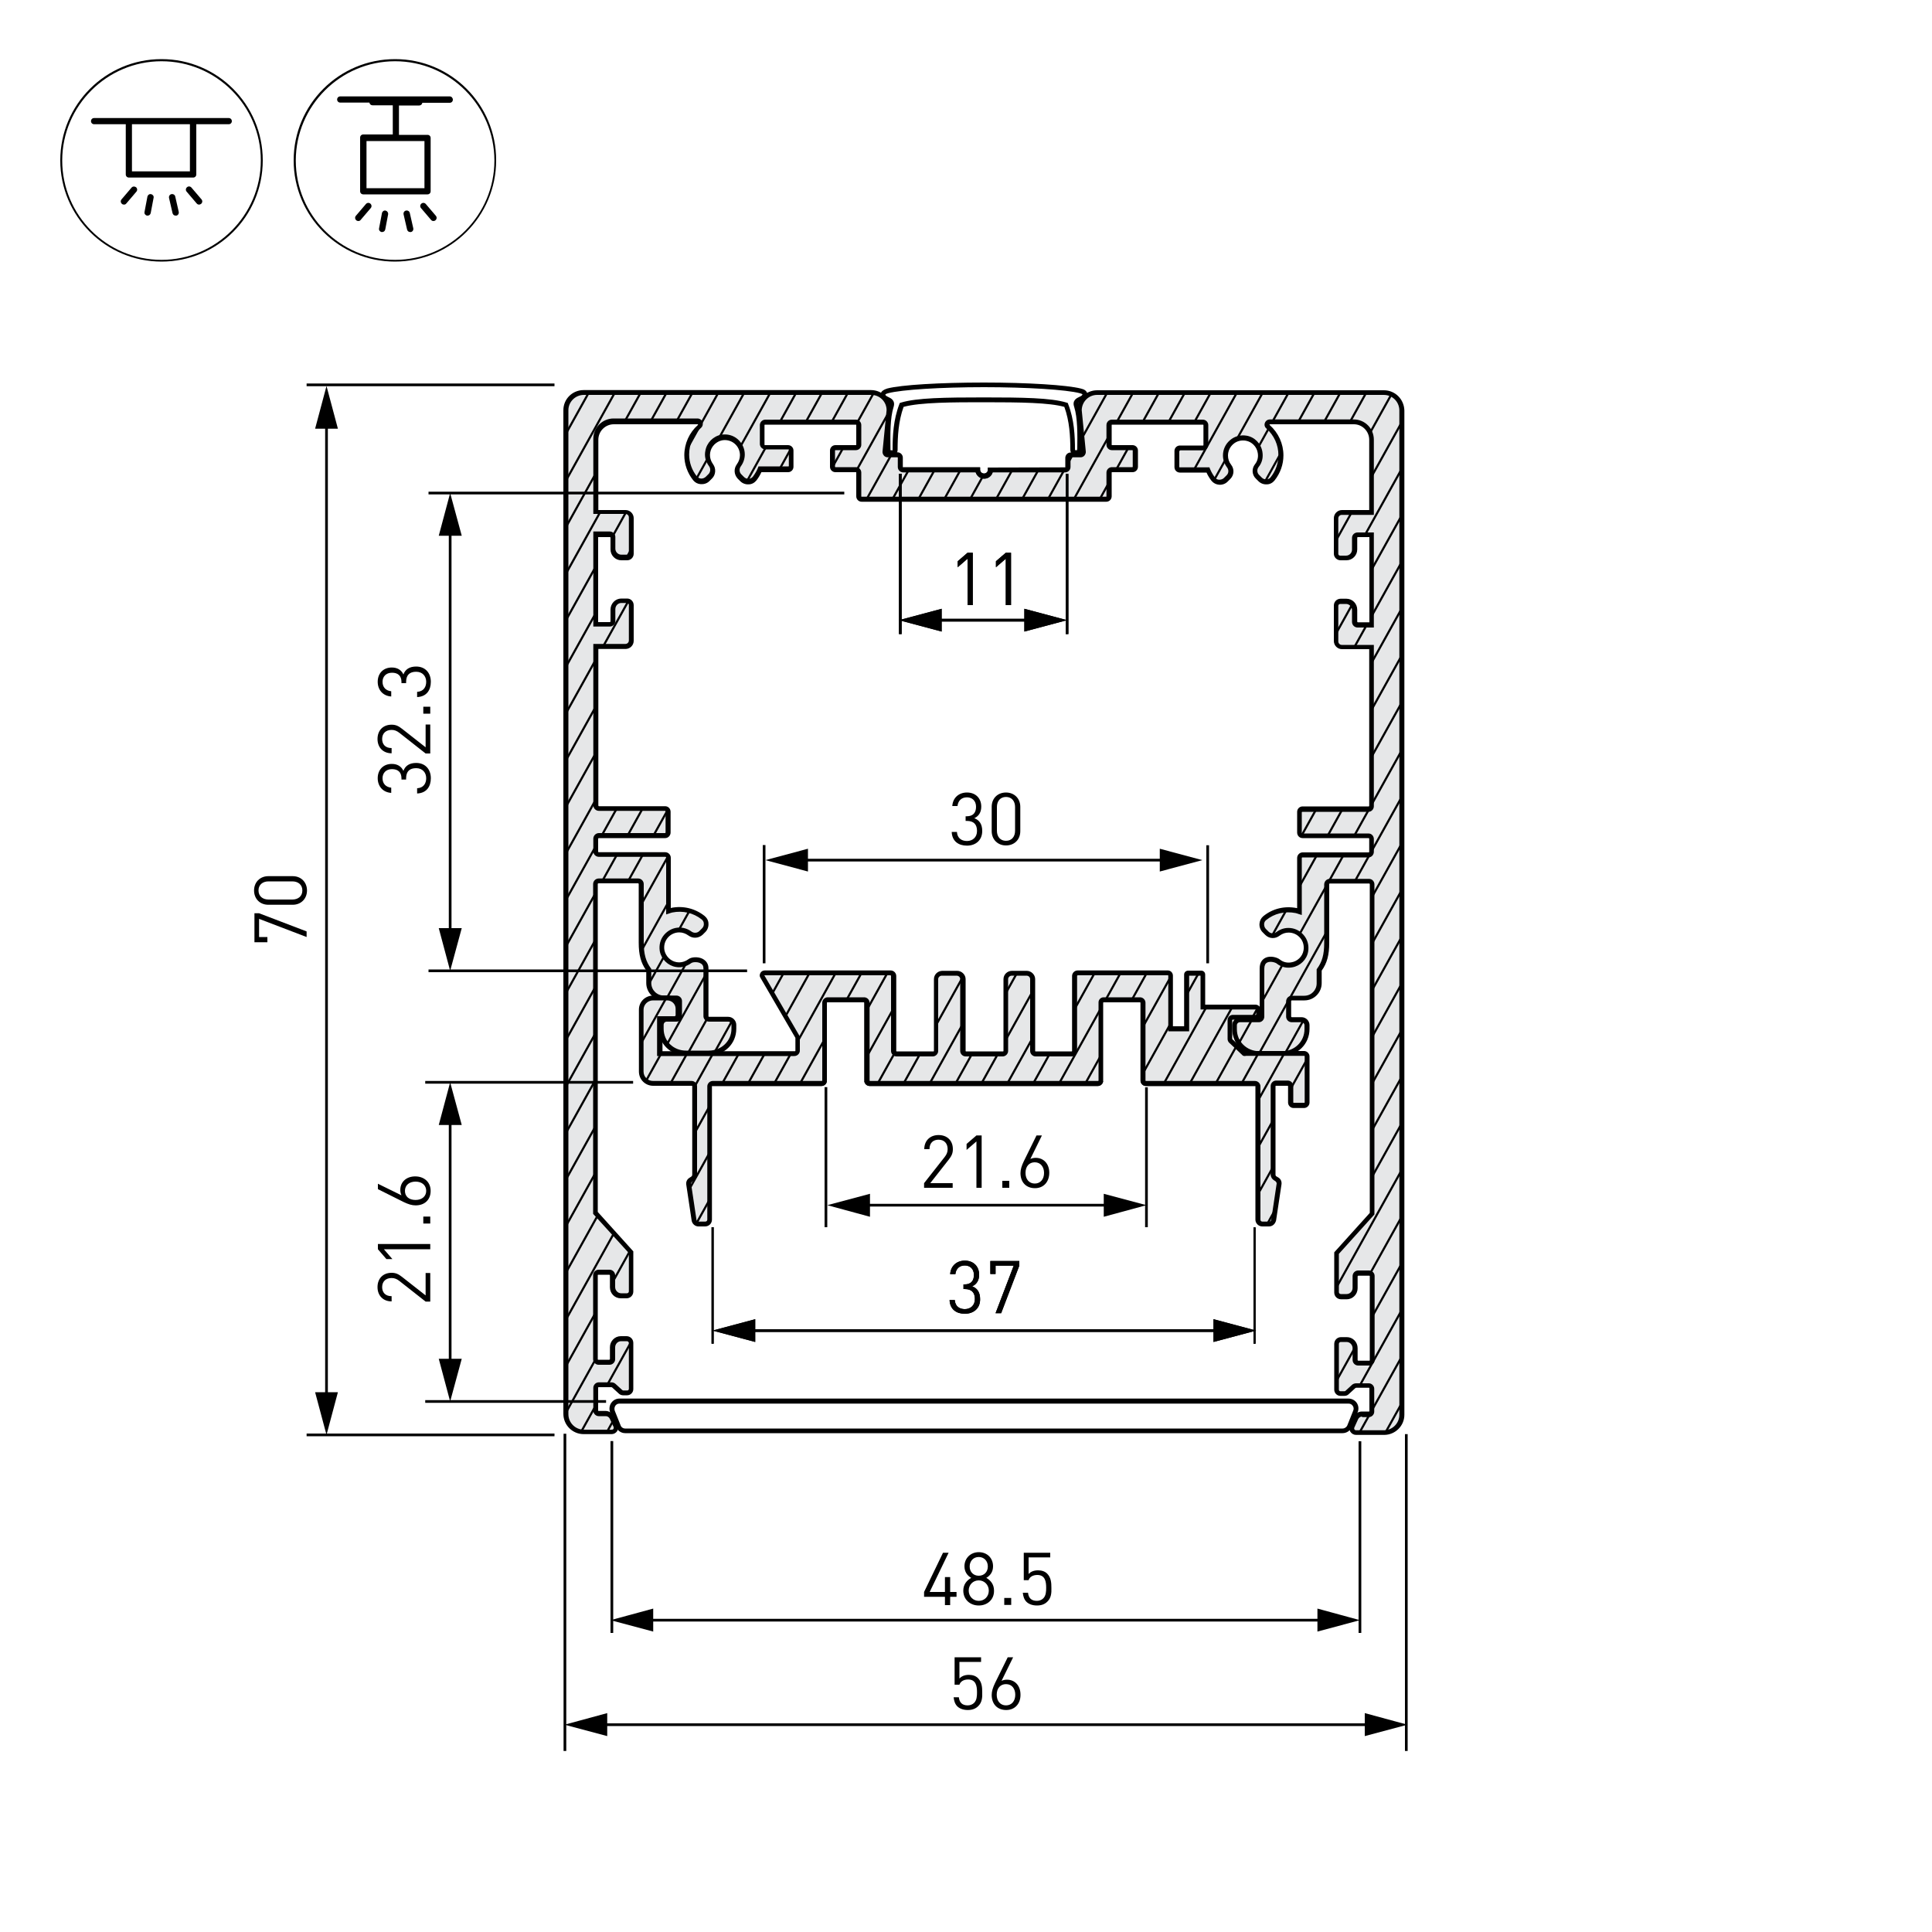 <?xml version="1.0" encoding="utf-8"?>
<!-- Generator: Adobe Illustrator 26.1.0, SVG Export Plug-In . SVG Version: 6.00 Build 0)  -->
<svg version="1.1" id="Слой_1" xmlns="http://www.w3.org/2000/svg" xmlns:xlink="http://www.w3.org/1999/xlink" x="0px" y="0px"
	 viewBox="0 0 1000 1000" style="enable-background:new 0 0 1000 1000;" xml:space="preserve">
<style type="text/css">
	.st0{enable-background:new    ;}
	.st1{clip-path:url(#SVGID_00000012454005879861243640000009409319985960960907_);}
	.st2{clip-path:url(#SVGID_00000058556848632960787300000016417223682861748652_);}
	.st3{clip-path:url(#SVGID_00000057128021620723224000000000273234145458392746_);}
	.st4{clip-path:url(#SVGID_00000019662637530654955780000008361948663818942604_);}
	.st5{clip-path:url(#SVGID_00000110431010396035173840000009277974634073629340_);}
	.st6{clip-path:url(#SVGID_00000087386637558630556490000003592111518597137541_);}
	.st7{clip-path:url(#SVGID_00000006694404812497133650000012184781578781665672_);}
	.st8{clip-path:url(#SVGID_00000086660596665432956880000005024118943375971763_);}
	.st9{clip-path:url(#SVGID_00000065036571913919366780000017363418551527781307_);}
	.st10{clip-path:url(#SVGID_00000077300805966162515840000010940481082753455519_);}
	.st11{clip-path:url(#SVGID_00000044174271293469212980000003709263772997714056_);}
	.st12{clip-path:url(#SVGID_00000021803480962541188700000014188884210692209077_);}
	.st13{clip-path:url(#SVGID_00000004520554790859608090000008952546662458214276_);}
	.st14{clip-path:url(#SVGID_00000176742832210379592030000015253373500372847489_);}
	.st15{fill:#E6E7E8;}
	.st16{clip-path:url(#SVGID_00000176749006098969869380000011613763536261458621_);}
	.st17{clip-path:url(#SVGID_00000148644905894822901020000014264964190137858211_);}
	.st18{fill:none;}
</style>
<g id="Default">
	<g>
		<g>
			<g>
				<rect x="446.2" y="623.1" width="129.1" height="1.4"/>
			</g>
			<g>
				<g>
					<polygon points="571.3,617.9 593.4,623.8 571.3,629.8 					"/>
				</g>
			</g>
			<g>
				<g>
					<polygon points="450.3,617.9 428.2,623.8 450.3,629.8 					"/>
				</g>
			</g>
		</g>
	</g>
	<g>
		<g>
			<g>
				<rect x="386.8" y="688" width="245.4" height="1.4"/>
			</g>
			<g>
				<g>
					<polygon points="628.1,682.8 650.2,688.7 628.1,694.6 					"/>
				</g>
			</g>
			<g>
				<g>
					<polygon points="390.9,682.8 368.8,688.7 390.9,694.6 					"/>
				</g>
			</g>
		</g>
	</g>
	<g>
		<g class="st0">
			<path d="M478.3,614.8v-2.4l10.7-13.6c1-1.3,1.5-2.5,1.5-4c0-2.9-1.7-4.9-4.7-4.9c-2.5,0-4.7,1.4-4.7,4.9h-2.7
				c0-4.3,2.9-7.3,7.4-7.3c4.4,0,7.4,2.8,7.4,7.3c0,2.2-0.7,3.6-2.2,5.5l-9.5,12.1h11.6v2.4H478.3z"/>
			<path d="M505.4,614.8v-24l-5.1,4.4v-3.1l5.1-4.4h2.7v27.1H505.4z"/>
			<path d="M518.8,614.8v-3.6h3.6v3.6H518.8z"/>
			<path d="M535.7,615c-4.6,0-7.5-3.1-7.5-7.8c0-1.9,0.6-3.8,1.7-6.1l6.6-13.4h2.8l-6,12.2c0.8-0.4,1.8-0.6,2.8-0.6
				c4.2,0,7,3.2,7,7.7C543.1,611.6,540.3,615,535.7,615z M535.6,601.6c-2.9,0-4.8,2.1-4.8,5.5c0,3.3,1.9,5.5,4.8,5.5
				s4.8-2.2,4.8-5.5C540.4,604.1,538.7,601.6,535.6,601.6z"/>
		</g>
	</g>
	<g>
		<g class="st0">
			<path d="M499.4,680c-4.3,0-7.7-2.2-7.9-7.1h2.7c0.2,3.4,2.6,4.7,5.2,4.7c2.9,0,5.2-1.9,5.2-5.2s-1.6-5.2-5.3-5.2h-0.6v-2.4h0.6
				c3.3,0,4.8-1.9,4.8-4.9c0-3.2-2.1-4.9-4.7-4.9c-2.8,0-4.6,1.7-4.9,4.5h-2.7c0.3-4.4,3.5-7,7.6-7c4.4,0,7.4,2.9,7.4,7.3
				c0,2.8-1.2,4.9-3.6,6c2.7,1,4.1,3.2,4.1,6.6C507.4,677.3,503.8,680,499.4,680z"/>
			<path d="M518.2,679.7h-2.9l9.4-24.6h-9.4v4.3h-2.7v-6.7h15v2.4L518.2,679.7z"/>
		</g>
	</g>
	<g>
		<g>
			<rect x="426.8" y="562.7" width="1.4" height="72.5"/>
		</g>
		<g>
			<rect x="592.7" y="562.8" width="1.4" height="72.4"/>
		</g>
	</g>
	<g>
		<g>
			<rect x="368.3" y="635.2" width="1.1" height="60.3"/>
		</g>
		<g>
			<rect x="648.8" y="635.3" width="1.1" height="60.2"/>
		</g>
	</g>
	<g>
		<g>
			<g>
				<rect x="414.2" y="444.5" width="190.1" height="1.4"/>
			</g>
			<g>
				<g>
					<polygon points="600.3,439.3 622.3,445.2 600.3,451.1 					"/>
				</g>
			</g>
			<g>
				<g>
					<polygon points="418.2,439.3 396.2,445.2 418.2,451.1 					"/>
				</g>
			</g>
		</g>
	</g>
	<g>
		<g class="st0">
			<path d="M500.5,437.7c-4.3,0-7.7-2.2-7.9-7.1h2.7c0.2,3.4,2.6,4.7,5.2,4.7c2.9,0,5.2-1.9,5.2-5.2c0-3.3-1.6-5.2-5.3-5.2h-0.6
				v-2.4h0.6c3.3,0,4.8-1.9,4.8-4.9c0-3.2-2.1-4.9-4.7-4.9c-2.8,0-4.6,1.7-4.9,4.5h-2.7c0.3-4.4,3.5-7,7.6-7c4.4,0,7.4,2.9,7.4,7.3
				c0,2.8-1.2,4.9-3.6,6c2.7,1,4.1,3.2,4.1,6.6C508.4,435,504.9,437.7,500.5,437.7z"/>
			<path d="M520.7,437.6c-4.2,0-7.4-3-7.4-7.4v-12.6c0-4.5,3.2-7.4,7.4-7.4s7.4,3,7.4,7.4v12.6C528.1,434.7,524.9,437.6,520.7,437.6
				z M525.4,417.7c0-3-1.7-5.2-4.7-5.2s-4.7,2.2-4.7,5.2V430c0,3,1.7,5.2,4.7,5.2s4.7-2.2,4.7-5.2V417.7z"/>
		</g>
	</g>
	<g>
		<g>
			<rect x="394.8" y="437.4" width="1.4" height="61.2"/>
		</g>
		<g>
			<rect x="624.4" y="437.5" width="1.4" height="61.1"/>
		</g>
	</g>
	<g>
		<g>
			<g>
				<rect x="483.3" y="320.3" width="51" height="1.4"/>
			</g>
			<g>
				<g>
					<polygon points="530.2,315.1 552.3,321 530.2,326.9 					"/>
				</g>
			</g>
			<g>
				<g>
					<polygon points="487.4,315.1 465.3,321 487.4,326.9 					"/>
				</g>
			</g>
		</g>
	</g>
	<g>
		<g class="st0">
			<path d="M500.8,313.2v-24l-5.1,4.4v-3.1l5.1-4.4h2.7v27.1H500.8z"/>
			<path d="M520.6,313.2v-24l-5.1,4.4v-3.1l5.1-4.4h2.7v27.1H520.6z"/>
		</g>
	</g>
	<g>
		<g>
			<g>
				<g>
					<g>
						<defs>
							<rect id="SVGID_1_" x="152" y="30.6" width="104.9" height="104.9"/>
						</defs>
						<clipPath id="SVGID_00000034071131038561280990000000864515276746347926_">
							<use xlink:href="#SVGID_1_"  style="overflow:visible;"/>
						</clipPath>
						<g style="clip-path:url(#SVGID_00000034071131038561280990000000864515276746347926_);">
							<g>
								<g>
									<g>
										<defs>
											<rect id="SVGID_00000040546663799949644080000015253599751180381064_" x="152" y="30.6" width="104.9" height="104.9"/>
										</defs>
										<clipPath id="SVGID_00000111179209429805356420000014934393804790036881_">
											<use xlink:href="#SVGID_00000040546663799949644080000015253599751180381064_"  style="overflow:visible;"/>
										</clipPath>
										<g style="clip-path:url(#SVGID_00000111179209429805356420000014934393804790036881_);">
											<path d="M204.5,30.6c-29,0-52.5,23.5-52.5,52.4s23.5,52.4,52.4,52.4s52.4-23.5,52.4-52.4
												C256.9,54.1,233.4,30.6,204.5,30.6 M204.5,134.5c-28.4,0-51.4-23.1-51.4-51.4s23.1-51.4,51.4-51.4s51.4,23.1,51.4,51.4
												S232.8,134.5,204.5,134.5"/>
										</g>
									</g>
								</g>
							</g>
							<g>
								<g>
									<g>
										<defs>
											<rect id="SVGID_00000055680058290807645920000001634050084691235227_" x="152" y="30.6" width="104.9" height="104.9"/>
										</defs>
										<clipPath id="SVGID_00000114051438379307213770000010135046119019728298_">
											<use xlink:href="#SVGID_00000055680058290807645920000001634050084691235227_"  style="overflow:visible;"/>
										</clipPath>
										<g style="clip-path:url(#SVGID_00000114051438379307213770000010135046119019728298_);">
											<path d="M212.1,110.2c-0.2-0.9-1.1-1.4-2-1.2c-0.9,0.2-1.4,1.1-1.2,2l1.8,7.8c0.2,0.8,0.8,1.3,1.6,1.3c0.1,0,0.2,0,0.4,0
												c0.9-0.2,1.4-1.1,1.2-2L212.1,110.2z"/>
										</g>
									</g>
								</g>
							</g>
							<g>
								<g>
									<g>
										<defs>
											<rect id="SVGID_00000089533423347197297720000018038605425758713529_" x="152" y="30.6" width="104.9" height="104.9"/>
										</defs>
										<clipPath id="SVGID_00000111870095269370615100000012454918870144977073_">
											<use xlink:href="#SVGID_00000089533423347197297720000018038605425758713529_"  style="overflow:visible;"/>
										</clipPath>
										<g style="clip-path:url(#SVGID_00000111870095269370615100000012454918870144977073_);">
											<path d="M220.4,105.6c-0.6-0.7-1.6-0.8-2.3-0.2c-0.7,0.6-0.8,1.6-0.2,2.3l5.2,6.1c0.3,0.4,0.8,0.6,1.2,0.6
												s0.8-0.1,1.1-0.4c0.7-0.6,0.8-1.6,0.2-2.3L220.4,105.6z"/>
										</g>
									</g>
								</g>
							</g>
							<g>
								<g>
									<g>
										<defs>
											<rect id="SVGID_00000129164196351221876560000011131552990165247911_" x="152" y="30.6" width="104.9" height="104.9"/>
										</defs>
										<clipPath id="SVGID_00000026137200063943277750000002383452709002014339_">
											<use xlink:href="#SVGID_00000129164196351221876560000011131552990165247911_"  style="overflow:visible;"/>
										</clipPath>
										<g style="clip-path:url(#SVGID_00000026137200063943277750000002383452709002014339_);">
											<path d="M189.4,105.6l-5.2,6.1c-0.6,0.7-0.5,1.7,0.2,2.3c0.3,0.3,0.7,0.4,1.1,0.4c0.5,0,0.9-0.2,1.2-0.6l5.2-6.1
												c0.6-0.7,0.5-1.7-0.2-2.3C191,104.8,190,104.9,189.4,105.6"/>
										</g>
									</g>
								</g>
							</g>
							<g>
								<g>
									<g>
										<defs>
											<rect id="SVGID_00000147911111756113749020000010893290551270549383_" x="152" y="30.6" width="104.9" height="104.9"/>
										</defs>
										<clipPath id="SVGID_00000142168791936147938050000013022200641794624950_">
											<use xlink:href="#SVGID_00000147911111756113749020000010893290551270549383_"  style="overflow:visible;"/>
										</clipPath>
										<g style="clip-path:url(#SVGID_00000142168791936147938050000013022200641794624950_);">
											<path d="M199.6,109c-0.9-0.2-1.7,0.4-1.9,1.3l-1.5,7.9c-0.2,0.9,0.4,1.7,1.3,1.9c0.1,0,0.2,0,0.3,0
												c0.8,0,1.4-0.5,1.6-1.3l1.5-7.9C201,110,200.4,109.2,199.6,109"/>
										</g>
									</g>
								</g>
							</g>
							<g>
								<g>
									<g>
										<defs>
											<rect id="SVGID_00000144332177100440982250000000246548480851326879_" x="152" y="30.6" width="104.9" height="104.9"/>
										</defs>
										<clipPath id="SVGID_00000153694285593588324980000007992055226800285824_">
											<use xlink:href="#SVGID_00000144332177100440982250000000246548480851326879_"  style="overflow:visible;"/>
										</clipPath>
										<g style="clip-path:url(#SVGID_00000153694285593588324980000007992055226800285824_);">
											<path d="M232.8,49.9h-56.7c-0.9,0-1.6,0.7-1.6,1.6c0,0.9,0.7,1.6,1.6,1.6h15.1c0.1,0.8,0.8,1.4,1.6,1.4h10.5v15.1H188
												c-0.9,0-1.6,0.7-1.6,1.6V99c0,0.9,0.7,1.6,1.6,1.6h33.3c0.9,0,1.6-0.7,1.6-1.6V71.4c0-0.9-0.7-1.6-1.6-1.6h-14.8V54.6
												H217c0.8,0,1.5-0.6,1.6-1.4h14.2c0.9,0,1.6-0.7,1.6-1.6C234.4,50.7,233.7,49.9,232.8,49.9 M219.7,97.4h-30V73h30V97.4z"
												/>
										</g>
									</g>
								</g>
							</g>
						</g>
					</g>
				</g>
			</g>
		</g>
	</g>
	<g>
		<g>
			<g>
				<g>
					<g>
						<defs>
							<rect id="SVGID_00000181767669848234027900000009931856215010107830_" x="31.1" y="30.6" width="104.9" height="104.9"/>
						</defs>
						<clipPath id="SVGID_00000129169072476269174560000011753436123012693917_">
							<use xlink:href="#SVGID_00000181767669848234027900000009931856215010107830_"  style="overflow:visible;"/>
						</clipPath>
						<g style="clip-path:url(#SVGID_00000129169072476269174560000011753436123012693917_);">
							<g>
								<g>
									<g>
										<defs>
											<rect id="SVGID_00000179637679673979331900000016058122022561338286_" x="31.1" y="30.6" width="104.9" height="104.9"/>
										</defs>
										<clipPath id="SVGID_00000008127197621674722610000012825935597301028492_">
											<use xlink:href="#SVGID_00000179637679673979331900000016058122022561338286_"  style="overflow:visible;"/>
										</clipPath>
										<g style="clip-path:url(#SVGID_00000008127197621674722610000012825935597301028492_);">
											<path d="M83.6,30.6c-28.9,0-52.4,23.5-52.4,52.4s23.5,52.4,52.4,52.4S136,112,136,83C136,54.1,112.5,30.6,83.6,30.6
												 M83.6,134.5c-28.4,0-51.4-23.1-51.4-51.4s23.1-51.4,51.4-51.4S135,54.7,135,83S111.9,134.5,83.6,134.5"/>
										</g>
									</g>
								</g>
							</g>
							<g>
								<g>
									<g>
										<defs>
											<rect id="SVGID_00000052069178990093620120000016120618944948775614_" x="31.1" y="30.6" width="104.9" height="104.9"/>
										</defs>
										<clipPath id="SVGID_00000116206863581537420000000013100283511902285490_">
											<use xlink:href="#SVGID_00000052069178990093620120000016120618944948775614_"  style="overflow:visible;"/>
										</clipPath>
										<g style="clip-path:url(#SVGID_00000116206863581537420000000013100283511902285490_);">
											<path d="M90.7,101.7c-0.2-0.9-1.1-1.4-2-1.2c-0.9,0.2-1.4,1.1-1.2,2l1.8,7.8c0.2,0.8,0.8,1.3,1.6,1.3c0.1,0,0.2,0,0.4,0
												c0.9-0.2,1.4-1.1,1.2-2L90.7,101.7z"/>
										</g>
									</g>
								</g>
							</g>
							<g>
								<g>
									<g>
										<defs>
											<rect id="SVGID_00000027572063297911244700000015143478395106795179_" x="31.1" y="30.6" width="104.9" height="104.9"/>
										</defs>
										<clipPath id="SVGID_00000020371771308046834990000011464009309832375466_">
											<use xlink:href="#SVGID_00000027572063297911244700000015143478395106795179_"  style="overflow:visible;"/>
										</clipPath>
										<g style="clip-path:url(#SVGID_00000020371771308046834990000011464009309832375466_);">
											<path d="M99.1,97.1c-0.6-0.7-1.6-0.8-2.3-0.2c-0.7,0.6-0.8,1.6-0.2,2.3l5.2,6.1c0.3,0.4,0.8,0.6,1.2,0.6
												c0.4,0,0.7-0.1,1.1-0.4c0.7-0.6,0.8-1.6,0.2-2.3L99.1,97.1z"/>
										</g>
									</g>
								</g>
							</g>
							<g>
								<g>
									<g>
										<defs>
											<rect id="SVGID_00000129198145212860957700000017275934279908995979_" x="31.1" y="30.6" width="104.9" height="104.9"/>
										</defs>
										<clipPath id="SVGID_00000157273607875295878290000016237752528304780433_">
											<use xlink:href="#SVGID_00000129198145212860957700000017275934279908995979_"  style="overflow:visible;"/>
										</clipPath>
										<g style="clip-path:url(#SVGID_00000157273607875295878290000016237752528304780433_);">
											<path d="M68.1,97.1l-5.2,6.1c-0.6,0.7-0.5,1.7,0.2,2.3c0.3,0.3,0.7,0.4,1.1,0.4c0.5,0,0.9-0.2,1.2-0.6l5.2-6.1
												c0.6-0.7,0.5-1.7-0.2-2.3C69.7,96.4,68.7,96.4,68.1,97.1"/>
										</g>
									</g>
								</g>
							</g>
							<g>
								<g>
									<g>
										<defs>
											<rect id="SVGID_00000120553281520734645100000017492268482383667875_" x="31.1" y="30.6" width="104.9" height="104.9"/>
										</defs>
										<clipPath id="SVGID_00000105415205858144372680000014970588322687437467_">
											<use xlink:href="#SVGID_00000120553281520734645100000017492268482383667875_"  style="overflow:visible;"/>
										</clipPath>
										<g style="clip-path:url(#SVGID_00000105415205858144372680000014970588322687437467_);">
											<path d="M78.2,100.5c-0.9-0.2-1.7,0.4-1.9,1.3l-1.5,7.9c-0.2,0.9,0.4,1.7,1.3,1.9c0.1,0,0.2,0,0.3,0
												c0.8,0,1.4-0.5,1.6-1.3l1.5-7.9C79.7,101.5,79.1,100.7,78.2,100.5"/>
										</g>
									</g>
								</g>
							</g>
							<g>
								<g>
									<g>
										<defs>
											<rect id="SVGID_00000101796828815626058870000015183410952749714349_" x="31.1" y="30.6" width="104.9" height="104.9"/>
										</defs>
										<clipPath id="SVGID_00000139279120525962852100000016081867619793634207_">
											<use xlink:href="#SVGID_00000101796828815626058870000015183410952749714349_"  style="overflow:visible;"/>
										</clipPath>
										<g style="clip-path:url(#SVGID_00000139279120525962852100000016081867619793634207_);">
											<path d="M118.4,61.1H100l0,0H66.7l0,0h-18c-0.9,0-1.6,0.7-1.6,1.6s0.7,1.6,1.6,1.6h16.4v26c0,0.9,0.7,1.6,1.6,1.6H100
												c0.9,0,1.6-0.7,1.6-1.6v-26h16.8c0.9,0,1.6-0.7,1.6-1.6S119.3,61.1,118.4,61.1 M98.3,88.7h-30V64.3h30V88.7z"/>
										</g>
									</g>
								</g>
							</g>
						</g>
					</g>
				</g>
			</g>
		</g>
	</g>
	<g>
		<path d="M694.9,741.8H323.6c-2.2,0-4.1-1.4-4.8-3.4l-3-7.4c-0.6-1.6-0.4-3.5,0.6-4.9s2.5-2.2,4.2-2.2H698c1.7,0,3.4,0.9,4.3,2.3
			c0.9,1.4,1.1,3.2,0.4,4.8l-3,7.5C699,740.5,697,741.8,694.9,741.8z M320.6,726.5c-0.9,0-1.6,0.4-2.1,1.1c-0.5,0.8-0.6,1.7-0.3,2.6
			l3,7.5c0.3,1,1.3,1.7,2.4,1.7h371.3c1.1,0,2.1-0.7,2.5-1.7l3-7.5c0.4-0.9,0.3-1.8-0.2-2.5c-0.5-0.8-1.3-1.2-2.2-1.2L320.6,726.5
			L320.6,726.5z"/>
	</g>
	<g>
		<path d="M557.5,235.5h-1.3c-1.3,0-2.2-1.2-2.2-2.8c0-6.8-0.4-14.7-3.1-22.1c-7.9-2.2-22.3-2.4-41.6-2.4c-15.5,0-33,0-41.6,2.4
			c-2.7,7.4-3.1,15.3-3.1,22.1c0,1.7-0.9,2.8-2.2,2.8h-1.3c-1.4,0-2.6-1.2-2.6-2.5v-0.9c-0.1-7.6-0.2-16.2,1.7-22.2
			c0.4-1.3,0.1-1.5-1.4-2.2c-0.7-0.3-1.5-0.7-2.1-1.4c-1.1-1.2-1-2.2-0.8-2.7c0.3-1.1,1.4-1.9,3.3-2.5c7.1-1.9,27.3-3.1,50.1-3.1
			c22.9,0,43,1.3,50.1,3.1c1.9,0.4,2.9,1.2,3.3,2.3c0.2,0.6,0.3,1.7-0.8,2.9l0,0c-0.6,0.7-1.4,1.1-2.2,1.4c-1.5,0.7-1.8,0.9-1.4,2.2
			c1.9,6.1,1.8,14.7,1.7,22.3v0.8C560,234.4,558.9,235.5,557.5,235.5z M556.5,233h1l0.1-0.9c0.1-7,0.2-15.8-1.6-21.5
			c-1.2-3.4,1.4-4.6,2.7-5.2c0.5-0.2,1.1-0.5,1.3-0.8c0.3-0.3,0.3-0.5,0.3-0.5l0,0c0,0-0.3-0.3-1.5-0.6c-6.8-1.8-27.2-3.1-49.5-3.1
			s-42.7,1.3-49.5,3.1c-1.3,0.3-1.5,0.7-1.6,0.8c0,0,0.1,0.2,0.3,0.4c0.3,0.3,0.8,0.6,1.3,0.8c1.3,0.6,3.8,1.8,2.7,5.2
			c-1.8,5.7-1.7,14-1.6,21.4v0.9l1.1,0.1c0-0.1,0-0.2,0-0.3c0-7.2,0.4-15.6,3.5-23.6l0.2-0.6l0.6-0.2c8.1-2.5,22.9-2.7,42.9-2.7
			c20,0,34.8,0.2,42.9,2.7l0.6,0.2l0.2,0.6c3.1,7.9,3.5,16.4,3.5,23.6C556.5,232.8,556.5,233,556.5,233z"/>
	</g>
	<g>
		<g>
			<g id="SVGID_00000165947428509359538220000008986919516680781216_">
				<path class="st15" d="M716.3,203.1H567.9c-5.1,0-9.2,4.1-9.2,9.2l2.1,21.4c0.1,0.9-0.6,1.7-1.5,1.7h-5c-0.9,0-1.5,0.7-1.5,1.5
					v4.8c0,0.9-0.7,1.5-1.5,1.5h-38.6c0,1.8-1.5,3.3-3.3,3.3s-3.3-1.5-3.3-3.3h-38.6c-0.9,0-1.5-0.7-1.5-1.5v-4.8
					c0-0.9-0.7-1.5-1.5-1.5h-5c-0.9,0-1.6-0.8-1.5-1.7l2.1-21.4c0-5.1-4.1-9.2-9.2-9.2H302.2c-5.1,0-9.2,4.1-9.2,9.2V732
					c0,5.1,4.1,9.2,9.2,9.2h14.5c1.6,0,2.6-1.6,2-3.1l-2-4.4c-0.6-1.2-1.8-2-3.1-2h-3.7c-0.8,0-1.5-0.7-1.5-1.5v-11.9
					c0-0.8,0.7-1.5,1.5-1.5h6.6c0.5,0,1,0.2,1.3,0.5l3.5,3.2c0.4,0.3,0.8,0.5,1.3,0.5h2.1c1.1,0,2-0.9,2-2v-23.7
					c0-1.2-1-2.2-2.2-2.2h-3c-2.4,0-4.4,2-4.4,4.4v6.1c0,0.9-0.7,1.6-1.6,1.6h-5.7c-0.8,0-1.5-0.7-1.5-1.5v-43.6
					c0-0.8,0.7-1.5,1.5-1.5h5.7c0.9,0,1.6,0.7,1.6,1.6v6.1c0,2.4,2,4.4,4.4,4.4h3c1.2,0,2.2-1,2.2-2.2v-20.3l-18.4-20.4V457.6
					c0-0.9,0.7-1.6,1.6-1.6h20.4c0.9,0,1.6,0.7,1.6,1.6v30.3c0,5.9,1,10.1,3.9,14v6.9c0,4.2,3.4,7.7,7.7,7.7h6.5
					c0.9,0,1.6,0.7,1.6,1.6v7.9c0,0.9-0.7,1.6-1.6,1.6h-5c-1.6,0-2.9,1.3-2.9,2.9v2c0,7.1,5.8,12.6,12.9,12.6h11.8
					c7.1,0,12.9-5.5,12.9-12.6v-2c0-1.6-1.3-2.9-2.9-2.9H367c-0.9,0-1.6-0.7-1.6-1.6c0,0,0-19.8,0-24.8s-6.7-5.1-8.4-3.7
					c-1.9,1.4-4.4,2.2-7,1.7c-3.6-0.6-6.6-3.6-7.3-7.2c-1-5.7,3.4-10.7,8.9-10.7c2,0,3.9,0.7,5.4,1.8c1.8,1.3,4.2,1.2,5.8-0.3
					l1.4-1.4c1.8-1.8,1.7-4.8-0.3-6.4c-4.3-3.4-10.1-5.1-16.2-3.9c-0.6,0.1-1.2,0.3-1.8,0.5v-27.7c0-0.9-0.7-1.6-1.6-1.6H310
					c-0.9,0-1.6-0.7-1.6-1.6v-6.6c0-0.9,0.7-1.6,1.6-1.6h34.2c0.9,0,1.6-0.7,1.6-1.6v-10.7c0-0.9-0.7-1.6-1.6-1.6H310
					c-0.9,0-1.6-0.7-1.6-1.6v-82.2h15.4c1.7,0,3-1.4,3-3v-18.4c0-1.2-1-2.2-2.2-2.2h-3c-2.4,0-4.4,2-4.4,4.4v6.1
					c0,0.9-0.7,1.6-1.6,1.6h-7.2v-46.7h7.2c0.9,0,1.6,0.7,1.6,1.6v6.1c0,2.4,2,4.4,4.4,4.4h3c1.2,0,2.2-1,2.2-2.2v-18.4
					c0-1.7-1.4-3-3-3h-15.4v-37.6c0-5.1,4.1-9.2,9.2-9.2H361c1.4,0,2,1.7,1,2.6c-4.1,3.6-6.6,8.9-6.6,14.7c0,4.6,1.6,8.8,4.3,12.2
					c1.6,2,4.6,2.1,6.5,0.3l1.4-1.4c1.5-1.5,1.7-4,0.4-5.7c-1.4-1.9-2.2-4.4-1.7-7c0.6-3.6,3.6-6.6,7.2-7.3c5.7-1,10.7,3.4,10.7,8.9
					c0,2-0.7,3.9-1.8,5.4c-1.3,1.8-1.2,4.2,0.3,5.8l1.4,1.4c1.8,1.8,4.8,1.7,6.4-0.3c1.1-1.4,2.1-3,2.8-4.8h14.6
					c0.9,0,1.5-0.7,1.5-1.5v-8.4c0-0.9-0.7-1.5-1.5-1.5h-12c-0.8,0-1.5-0.7-1.5-1.5V220c0-0.8,0.7-1.5,1.5-1.5H443
					c0.9,0,1.5,0.7,1.5,1.5v10.2c0,0.9-0.7,1.5-1.5,1.5h-10.6c-0.9,0-1.5,0.7-1.5,1.5v8.4c0,0.9,0.7,1.5,1.5,1.5H443
					c0.9,0,1.5,0.7,1.5,1.5v12.3c0,0.9,0.7,1.5,1.5,1.5h126.5c0.9,0,1.5-0.7,1.5-1.5v-12.3c0-0.9,0.7-1.5,1.5-1.5h10.6
					c0.9,0,1.5-0.7,1.5-1.5v-8.4c0-0.9-0.7-1.5-1.5-1.5h-10.6c-0.9,0-1.5-0.7-1.5-1.5V220c0-0.9,0.7-1.5,1.5-1.5h47.1
					c0.8,0,1.5,0.7,1.5,1.5v10.3c0,0.8-0.7,1.5-1.5,1.5h-12c-0.9,0-1.5,0.7-1.5,1.5v8.4c0,0.9,0.7,1.5,1.5,1.5h14.6
					c0.7,1.7,1.6,3.3,2.8,4.8c1.6,2,4.6,2.1,6.4,0.3l1.4-1.4c1.6-1.6,1.7-4,0.3-5.8c-1.1-1.5-1.8-3.3-1.8-5.4c0-5.5,5-9.9,10.7-8.9
					c3.6,0.6,6.6,3.6,7.2,7.3c0.5,2.7-0.2,5.1-1.7,7c-1.3,1.7-1.2,4.2,0.4,5.7l1.4,1.4c1.8,1.8,4.9,1.7,6.5-0.3
					c2.7-3.4,4.3-7.6,4.3-12.2c0-5.9-2.6-11.1-6.6-14.7c-1.1-0.9-0.4-2.6,1-2.6h43.4c5.1,0,9.2,4.1,9.2,9.2v37.6h-15.4
					c-1.7,0-3,1.4-3,3v18.4c0,1.2,1,2.2,2.2,2.2h3c2.4,0,4.4-2,4.4-4.4v-6.1c0-0.9,0.7-1.6,1.6-1.6h7.2v46.7h-7.2
					c-0.9,0-1.6-0.7-1.6-1.6v-6.1c0-2.4-2-4.4-4.4-4.4h-3c-1.2,0-2.2,1-2.2,2.2v18.4c0,1.7,1.4,3,3,3h15.4v82.2
					c0,0.9-0.7,1.6-1.6,1.6h-34.2c-0.9,0-1.6,0.7-1.6,1.6V431c0,0.9,0.7,1.6,1.6,1.6h34.2c0.9,0,1.6,0.7,1.6,1.6v6.6
					c0,0.9-0.7,1.6-1.6,1.6h-34.2c-0.9,0-1.6,0.7-1.6,1.6v27.7c-0.6-0.2-1.2-0.4-1.8-0.5c-6.2-1.2-11.9,0.4-16.2,3.9
					c-2,1.6-2.1,4.6-0.3,6.4l1.4,1.4c1.6,1.6,4,1.7,5.8,0.3c1.5-1.1,3.3-1.8,5.4-1.8c5.5,0,9.9,5,8.9,10.7c-0.6,3.6-3.6,6.6-7.3,7.2
					c-2.7,0.5-5.1-0.2-7-1.7c-1.7-1.3-8.4-2.8-8.4,3.7c0,1.4,0,24.8,0,24.8c0,0.9-0.7,1.6-1.6,1.6h-9.8c-1.6,0-2.9,1.3-2.9,2.9v2
					c0,7.1,5.8,12.6,12.9,12.6h11.8c7.1,0,12.9-5.5,12.9-12.6v-2c0-1.6-1.3-2.9-2.9-2.9h-5c-0.9,0-1.6-0.7-1.6-1.6v-7.9
					c0-0.9,0.7-1.6,1.6-1.6h6.5c4.2,0,7.7-3.4,7.7-7.7V502c2.9-3.9,3.9-8.1,3.9-14v-30.3c0-0.9,0.7-1.6,1.6-1.6h20.4
					c0.9,0,1.6,0.7,1.6,1.6V628l-18.4,20.4v20.3c0,1.2,1,2.2,2.2,2.2h3c2.4,0,4.4-2,4.4-4.4v-6.1c0-0.9,0.7-1.6,1.6-1.6h5.7
					c0.8,0,1.5,0.7,1.5,1.5v43.6c0,0.8-0.7,1.5-1.5,1.5h-5.7c-0.9,0-1.6-0.7-1.6-1.6v-6.1c0-2.4-2-4.4-4.4-4.4h-3
					c-1.2,0-2.2,1-2.2,2.2v23.7c0,1.1,0.9,2,2,2h2.1c0.5,0,1-0.2,1.3-0.5l3.5-3.2c0.4-0.3,0.8-0.5,1.3-0.5h6.6
					c0.8,0,1.5,0.7,1.5,1.5v11.9c0,0.8-0.7,1.5-1.5,1.5H705c-1.3,0-2.5,0.8-3.1,2l-2,4.4c-0.7,1.4,0.4,3.1,2,3.1h14.5
					c5.1,0,9.2-4.1,9.2-9.2V212.3C725.5,207.2,721.4,203.1,716.3,203.1z"/>
			</g>
		</g>
		<g>
			<g>
				<g>
					<defs>
						<path id="SVGID_00000161608721184219789250000001601981128947275444_" d="M716.3,203.1H567.9c-5.1,0-9.2,4.1-9.2,9.2l2.1,21.4
							c0.1,0.9-0.6,1.7-1.5,1.7h-5c-0.9,0-1.5,0.7-1.5,1.5v4.8c0,0.9-0.7,1.5-1.5,1.5h-38.6c0,1.8-1.5,3.3-3.3,3.3s-3.3-1.5-3.3-3.3
							h-38.6c-0.9,0-1.5-0.7-1.5-1.5v-4.8c0-0.9-0.7-1.5-1.5-1.5h-5c-0.9,0-1.6-0.8-1.5-1.7l2.1-21.4c0-5.1-4.1-9.2-9.2-9.2H302.2
							c-5.1,0-9.2,4.1-9.2,9.2V732c0,5.1,4.1,9.2,9.2,9.2h14.5c1.6,0,2.6-1.6,2-3.1l-2-4.4c-0.6-1.2-1.8-2-3.1-2h-3.7
							c-0.8,0-1.5-0.7-1.5-1.5v-11.9c0-0.8,0.7-1.5,1.5-1.5h6.6c0.5,0,1,0.2,1.3,0.5l3.5,3.2c0.4,0.3,0.8,0.5,1.3,0.5h2.1
							c1.1,0,2-0.9,2-2v-23.7c0-1.2-1-2.2-2.2-2.2h-3c-2.4,0-4.4,2-4.4,4.4v6.1c0,0.9-0.7,1.6-1.6,1.6h-5.7c-0.8,0-1.5-0.7-1.5-1.5
							v-43.6c0-0.8,0.7-1.5,1.5-1.5h5.7c0.9,0,1.6,0.7,1.6,1.6v6.1c0,2.4,2,4.4,4.4,4.4h3c1.2,0,2.2-1,2.2-2.2v-20.3l-18.4-20.4
							V457.6c0-0.9,0.7-1.6,1.6-1.6h20.4c0.9,0,1.6,0.7,1.6,1.6v30.3c0,5.9,1,10.1,3.9,14v6.9c0,4.2,3.4,7.7,7.7,7.7h6.5
							c0.9,0,1.6,0.7,1.6,1.6v7.9c0,0.9-0.7,1.6-1.6,1.6h-5c-1.6,0-2.9,1.3-2.9,2.9v2c0,7.1,5.8,12.6,12.9,12.6h11.8
							c7.1,0,12.9-5.5,12.9-12.6v-2c0-1.6-1.3-2.9-2.9-2.9H367c-0.9,0-1.6-0.7-1.6-1.6c0,0,0-19.8,0-24.8s-6.7-5.1-8.4-3.7
							c-1.9,1.4-4.4,2.2-7,1.7c-3.6-0.6-6.6-3.6-7.3-7.2c-1-5.7,3.4-10.7,8.9-10.7c2,0,3.9,0.7,5.4,1.8c1.8,1.3,4.2,1.2,5.8-0.3
							l1.4-1.4c1.8-1.8,1.7-4.8-0.3-6.4c-4.3-3.4-10.1-5.1-16.2-3.9c-0.6,0.1-1.2,0.3-1.8,0.5v-27.7c0-0.9-0.7-1.6-1.6-1.6H310
							c-0.9,0-1.6-0.7-1.6-1.6v-6.6c0-0.9,0.7-1.6,1.6-1.6h34.2c0.9,0,1.6-0.7,1.6-1.6v-10.7c0-0.9-0.7-1.6-1.6-1.6H310
							c-0.9,0-1.6-0.7-1.6-1.6v-82.2h15.4c1.7,0,3-1.4,3-3v-18.4c0-1.2-1-2.2-2.2-2.2h-3c-2.4,0-4.4,2-4.4,4.4v6.1
							c0,0.9-0.7,1.6-1.6,1.6h-7.2v-46.7h7.2c0.9,0,1.6,0.7,1.6,1.6v6.1c0,2.4,2,4.4,4.4,4.4h3c1.2,0,2.2-1,2.2-2.2v-18.4
							c0-1.7-1.4-3-3-3h-15.4v-37.6c0-5.1,4.1-9.2,9.2-9.2H361c1.4,0,2,1.7,1,2.6c-4.1,3.6-6.6,8.9-6.6,14.7c0,4.6,1.6,8.8,4.3,12.2
							c1.6,2,4.6,2.1,6.5,0.3l1.4-1.4c1.5-1.5,1.7-4,0.4-5.7c-1.4-1.9-2.2-4.4-1.7-7c0.6-3.6,3.6-6.6,7.2-7.3
							c5.7-1,10.7,3.4,10.7,8.9c0,2-0.7,3.9-1.8,5.4c-1.3,1.8-1.2,4.2,0.3,5.8l1.4,1.4c1.8,1.8,4.8,1.7,6.4-0.3
							c1.1-1.4,2.1-3,2.8-4.8h14.6c0.9,0,1.5-0.7,1.5-1.5v-8.4c0-0.9-0.7-1.5-1.5-1.5h-12c-0.8,0-1.5-0.7-1.5-1.5V220
							c0-0.8,0.7-1.5,1.5-1.5H443c0.9,0,1.5,0.7,1.5,1.5v10.2c0,0.9-0.7,1.5-1.5,1.5h-10.6c-0.9,0-1.5,0.7-1.5,1.5v8.4
							c0,0.9,0.7,1.5,1.5,1.5H443c0.9,0,1.5,0.7,1.5,1.5v12.3c0,0.9,0.7,1.5,1.5,1.5h126.5c0.9,0,1.5-0.7,1.5-1.5v-12.3
							c0-0.9,0.7-1.5,1.5-1.5h10.6c0.9,0,1.5-0.7,1.5-1.5v-8.4c0-0.9-0.7-1.5-1.5-1.5h-10.6c-0.9,0-1.5-0.7-1.5-1.5V220
							c0-0.9,0.7-1.5,1.5-1.5h47.1c0.8,0,1.5,0.7,1.5,1.5v10.3c0,0.8-0.7,1.5-1.5,1.5h-12c-0.9,0-1.5,0.7-1.5,1.5v8.4
							c0,0.9,0.7,1.5,1.5,1.5h14.6c0.7,1.7,1.6,3.3,2.8,4.8c1.6,2,4.6,2.1,6.4,0.3l1.4-1.4c1.6-1.6,1.7-4,0.3-5.8
							c-1.1-1.5-1.8-3.3-1.8-5.4c0-5.5,5-9.9,10.7-8.9c3.6,0.6,6.6,3.6,7.2,7.3c0.5,2.7-0.2,5.1-1.7,7c-1.3,1.7-1.2,4.2,0.4,5.7
							l1.4,1.4c1.8,1.8,4.9,1.7,6.5-0.3c2.7-3.4,4.3-7.6,4.3-12.2c0-5.9-2.6-11.1-6.6-14.7c-1.1-0.9-0.4-2.6,1-2.6h43.4
							c5.1,0,9.2,4.1,9.2,9.2v37.6h-15.4c-1.7,0-3,1.4-3,3v18.4c0,1.2,1,2.2,2.2,2.2h3c2.4,0,4.4-2,4.4-4.4v-6.1
							c0-0.9,0.7-1.6,1.6-1.6h7.2v46.7h-7.2c-0.9,0-1.6-0.7-1.6-1.6v-6.1c0-2.4-2-4.4-4.4-4.4h-3c-1.2,0-2.2,1-2.2,2.2v18.4
							c0,1.7,1.4,3,3,3h15.4v82.2c0,0.9-0.7,1.6-1.6,1.6h-34.2c-0.9,0-1.6,0.7-1.6,1.6V431c0,0.9,0.7,1.6,1.6,1.6h34.2
							c0.9,0,1.6,0.7,1.6,1.6v6.6c0,0.9-0.7,1.6-1.6,1.6h-34.2c-0.9,0-1.6,0.7-1.6,1.6v27.7c-0.6-0.2-1.2-0.4-1.8-0.5
							c-6.2-1.2-11.9,0.4-16.2,3.9c-2,1.6-2.1,4.6-0.3,6.4l1.4,1.4c1.6,1.6,4,1.7,5.8,0.3c1.5-1.1,3.3-1.8,5.4-1.8
							c5.5,0,9.9,5,8.9,10.7c-0.6,3.6-3.6,6.6-7.3,7.2c-2.7,0.5-5.1-0.2-7-1.7c-1.7-1.3-8.4-2.8-8.4,3.7c0,1.4,0,24.8,0,24.8
							c0,0.9-0.7,1.6-1.6,1.6h-9.8c-1.6,0-2.9,1.3-2.9,2.9v2c0,7.1,5.8,12.6,12.9,12.6h11.8c7.1,0,12.9-5.5,12.9-12.6v-2
							c0-1.6-1.3-2.9-2.9-2.9h-5c-0.9,0-1.6-0.7-1.6-1.6v-7.9c0-0.9,0.7-1.6,1.6-1.6h6.5c4.2,0,7.7-3.4,7.7-7.7V502
							c2.9-3.9,3.9-8.1,3.9-14v-30.3c0-0.9,0.7-1.6,1.6-1.6h20.4c0.9,0,1.6,0.7,1.6,1.6V628l-18.4,20.4v20.3c0,1.2,1,2.2,2.2,2.2h3
							c2.4,0,4.4-2,4.4-4.4v-6.1c0-0.9,0.7-1.6,1.6-1.6h5.7c0.8,0,1.5,0.7,1.5,1.5v43.6c0,0.8-0.7,1.5-1.5,1.5h-5.7
							c-0.9,0-1.6-0.7-1.6-1.6v-6.1c0-2.4-2-4.4-4.4-4.4h-3c-1.2,0-2.2,1-2.2,2.2v23.7c0,1.1,0.9,2,2,2h2.1c0.5,0,1-0.2,1.3-0.5
							l3.5-3.2c0.4-0.3,0.8-0.5,1.3-0.5h6.6c0.8,0,1.5,0.7,1.5,1.5v11.9c0,0.8-0.7,1.5-1.5,1.5H705c-1.3,0-2.5,0.8-3.1,2l-2,4.4
							c-0.7,1.4,0.4,3.1,2,3.1h14.5c5.1,0,9.2-4.1,9.2-9.2V212.3C725.5,207.2,721.4,203.1,716.3,203.1z"/>
					</defs>
					<clipPath id="SVGID_00000039851087085593450740000008126411437849222069_">
						<use xlink:href="#SVGID_00000161608721184219789250000001601981128947275444_"  style="overflow:visible;"/>
					</clipPath>
					<g style="clip-path:url(#SVGID_00000039851087085593450740000008126411437849222069_);">
						<g>
							
								<rect x="548.3" y="436.8" transform="matrix(0.486 -0.874 0.874 0.486 100.696 1045.767)" width="781.2" height="1.1"/>
						</g>
						<g>
							<rect x="535.4" y="436.8" transform="matrix(0.486 -0.874 0.874 0.486 94.059 1034.49)" width="781.2" height="1.1"/>
						</g>
						<g>
							<rect x="521.9" y="436.8" transform="matrix(0.486 -0.874 0.874 0.486 87.113 1022.689)" width="781.2" height="1.1"/>
						</g>
						<g>
							<rect x="508.5" y="436.8" transform="matrix(0.486 -0.874 0.874 0.486 80.219 1010.975)" width="781.2" height="1.1"/>
						</g>
						<g>
							<rect x="495.1" y="436.8" transform="matrix(0.486 -0.874 0.874 0.486 73.325 999.261)" width="781.2" height="1.1"/>
						</g>
						<g>
							<rect x="481.7" y="436.8" transform="matrix(0.486 -0.874 0.874 0.486 66.431 987.547)" width="781.2" height="1.1"/>
						</g>
						<g>
							<rect x="468.3" y="436.8" transform="matrix(0.486 -0.874 0.874 0.486 59.537 975.833)" width="781.2" height="1.1"/>
						</g>
						<g>
							<rect x="454.9" y="436.8" transform="matrix(0.486 -0.874 0.874 0.486 52.643 964.12)" width="781.2" height="1.1"/>
						</g>
						<g>
							<rect x="441.5" y="436.9" transform="matrix(0.486 -0.874 0.874 0.486 45.57 952.378)" width="781.1" height="1.1"/>
						</g>
						<g>
							<rect x="428" y="436.8" transform="matrix(0.486 -0.874 0.874 0.486 38.803 940.604)" width="781.2" height="1.1"/>
						</g>
						<g>
							<rect x="414.6" y="436.8" transform="matrix(0.486 -0.874 0.874 0.486 31.909 928.89)" width="781.2" height="1.1"/>
						</g>
						<g>
							<rect x="401.2" y="436.8" transform="matrix(0.486 -0.874 0.874 0.486 25.015 917.177)" width="781.2" height="1.1"/>
						</g>
						<g>
							<rect x="387.8" y="436.8" transform="matrix(0.486 -0.874 0.874 0.486 18.121 905.463)" width="781.2" height="1.1"/>
						</g>
						<g>
							<rect x="374.4" y="436.8" transform="matrix(0.486 -0.874 0.874 0.486 11.227 893.749)" width="781.2" height="1.1"/>
						</g>
						<g>
							<rect x="361" y="436.9" transform="matrix(0.486 -0.874 0.874 0.486 4.154 882.008)" width="781.1" height="1.1"/>
						</g>
						<g>
							<rect x="347.5" y="436.8" transform="matrix(0.486 -0.874 0.874 0.486 -2.613 870.234)" width="781.2" height="1.1"/>
						</g>
						<g>
							<rect x="334.1" y="436.8" transform="matrix(0.486 -0.874 0.874 0.486 -9.507 858.52)" width="781.2" height="1.1"/>
						</g>
						<g>
							<rect x="320.7" y="436.8" transform="matrix(0.486 -0.874 0.874 0.486 -16.401 846.806)" width="781.2" height="1.1"/>
						</g>
						<g>
							<rect x="307.3" y="436.8" transform="matrix(0.486 -0.874 0.874 0.486 -23.295 835.092)" width="781.2" height="1.1"/>
						</g>
						<g>
							<rect x="293.9" y="436.9" transform="matrix(0.486 -0.874 0.874 0.486 -30.474 823.04)" width="781.2" height="1.1"/>
						</g>
						<g>
							<rect x="280.4" y="436.9" transform="matrix(0.486 -0.874 0.874 0.486 -37.44 811.198)" width="781.1" height="1.1"/>
						</g>
						<g>
							<rect x="266.9" y="436.8" transform="matrix(0.486 -0.874 0.874 0.486 -44.3 799.43)" width="781.2" height="1.1"/>
						</g>
						<g>
							<rect x="253.5" y="436.8" transform="matrix(0.486 -0.874 0.874 0.486 -51.186 787.72)" width="781.2" height="1.1"/>
						</g>
						<g>
							<rect x="240.1" y="436.8" transform="matrix(0.486 -0.874 0.874 0.486 -58.072 776.01)" width="781.2" height="1.1"/>
						</g>
						<g>
							<rect x="226.7" y="436.8" transform="matrix(0.486 -0.874 0.874 0.486 -64.958 764.299)" width="781.2" height="1.1"/>
						</g>
						<g>
							<rect x="213.3" y="436.8" transform="matrix(0.486 -0.874 0.874 0.486 -71.845 752.589)" width="781.2" height="1.1"/>
						</g>
						<g>
							<rect x="199.9" y="436.9" transform="matrix(0.486 -0.874 0.874 0.486 -78.808 740.849)" width="781.1" height="1.1"/>
						</g>
						<g>
							<rect x="186.4" y="436.8" transform="matrix(0.486 -0.874 0.874 0.486 -85.668 729.081)" width="781.2" height="1.1"/>
						</g>
						<g>
							<rect x="173" y="436.8" transform="matrix(0.486 -0.874 0.874 0.486 -92.554 717.371)" width="781.2" height="1.1"/>
						</g>
						<g>
							<rect x="159.6" y="436.8" transform="matrix(0.486 -0.874 0.874 0.486 -99.441 705.661)" width="781.2" height="1.1"/>
						</g>
						<g>
							<rect x="146.2" y="436.8" transform="matrix(0.486 -0.874 0.874 0.486 -106.327 693.95)" width="781.2" height="1.1"/>
						</g>
						<g>
							<rect x="132.8" y="436.8" transform="matrix(0.486 -0.874 0.874 0.486 -113.213 682.24)" width="781.2" height="1.1"/>
						</g>
						<g>
							<rect x="119.4" y="436.9" transform="matrix(0.486 -0.874 0.874 0.486 -120.177 670.5)" width="781.1" height="1.1"/>
						</g>
						<g>
							<rect x="105.9" y="436.8" transform="matrix(0.486 -0.874 0.874 0.486 -127.037 658.732)" width="781.2" height="1.1"/>
						</g>
						<g>
							<rect x="92.5" y="436.8" transform="matrix(0.486 -0.874 0.874 0.486 -133.923 647.022)" width="781.2" height="1.1"/>
						</g>
						<g>
							<rect x="79.1" y="436.8" transform="matrix(0.486 -0.874 0.874 0.486 -140.809 635.312)" width="781.2" height="1.1"/>
						</g>
						<g>
							<rect x="65.7" y="436.8" transform="matrix(0.486 -0.874 0.874 0.486 -147.695 623.601)" width="781.2" height="1.1"/>
						</g>
						<g>
							<rect x="52.3" y="436.8" transform="matrix(0.486 -0.874 0.874 0.486 -154.582 611.891)" width="781.2" height="1.1"/>
						</g>
						<g>
							<rect x="38.9" y="436.9" transform="matrix(0.486 -0.874 0.874 0.486 -161.546 600.151)" width="781.1" height="1.1"/>
						</g>
						<g>
							<rect x="25.5" y="436.8" transform="matrix(0.486 -0.874 0.874 0.486 -168.405 588.383)" width="781.2" height="1.1"/>
						</g>
						<g>
							<rect x="12.1" y="436.8" transform="matrix(0.486 -0.874 0.874 0.486 -175.292 576.673)" width="781.2" height="1.1"/>
						</g>
						<g>
							<rect x="-1.3" y="436.8" transform="matrix(0.486 -0.874 0.874 0.486 -182.178 564.962)" width="781.2" height="1.1"/>
						</g>
						<g>
							<rect x="-14.7" y="436.8" transform="matrix(0.486 -0.874 0.874 0.486 -189.064 553.252)" width="781.2" height="1.1"/>
						</g>
						<g>
							<rect x="-28.1" y="436.8" transform="matrix(0.486 -0.874 0.874 0.486 -195.951 541.542)" width="781.2" height="1.1"/>
						</g>
						<g>
							<rect x="-41.6" y="436.9" transform="matrix(0.486 -0.874 0.874 0.486 -202.914 529.802)" width="781.1" height="1.1"/>
						</g>
						<g>
							<rect x="-55" y="436.8" transform="matrix(0.486 -0.874 0.874 0.486 -209.774 518.034)" width="781.2" height="1.1"/>
						</g>
						<g>
							<rect x="-68.4" y="436.8" transform="matrix(0.486 -0.874 0.874 0.486 -216.66 506.324)" width="781.2" height="1.1"/>
						</g>
						<g>
							<rect x="-81.8" y="436.8" transform="matrix(0.486 -0.874 0.874 0.486 -223.546 494.613)" width="781.2" height="1.1"/>
						</g>
						<g>
							<rect x="-95.2" y="436.8" transform="matrix(0.486 -0.874 0.874 0.486 -230.433 482.903)" width="781.2" height="1.1"/>
						</g>
						<g>
							<rect x="-108.6" y="436.8" transform="matrix(0.486 -0.874 0.874 0.486 -237.319 471.193)" width="781.2" height="1.1"/>
						</g>
						<g>
							<rect x="-122.1" y="436.9" transform="matrix(0.486 -0.874 0.874 0.486 -244.282 459.453)" width="781.1" height="1.1"/>
						</g>
						<g>
							<rect x="-135.5" y="436.8" transform="matrix(0.486 -0.874 0.874 0.486 -251.143 447.685)" width="781.2" height="1.1"/>
						</g>
						<g>
							<rect x="-148.9" y="436.8" transform="matrix(0.486 -0.874 0.874 0.486 -258.029 435.975)" width="781.2" height="1.1"/>
						</g>
						<g>
							<rect x="-162.3" y="436.8" transform="matrix(0.486 -0.874 0.874 0.486 -264.915 424.264)" width="781.2" height="1.1"/>
						</g>
						<g>
							<rect x="-175.7" y="436.8" transform="matrix(0.486 -0.874 0.874 0.486 -271.801 412.554)" width="781.2" height="1.1"/>
						</g>
						<g>
							<rect x="-189.1" y="436.8" transform="matrix(0.486 -0.874 0.874 0.486 -278.687 400.844)" width="781.2" height="1.1"/>
						</g>
						<g>
							<rect x="-202.5" y="436.8" transform="matrix(0.486 -0.874 0.874 0.486 -285.574 389.134)" width="781.2" height="1.1"/>
						</g>
						<g>
							<rect x="-216" y="436.8" transform="matrix(0.486 -0.874 0.874 0.486 -292.511 377.336)" width="781.2" height="1.1"/>
						</g>
						<g>
							<rect x="-229.4" y="436.8" transform="matrix(0.486 -0.874 0.874 0.486 -299.397 365.626)" width="781.2" height="1.1"/>
						</g>
						<g>
							<rect x="-242.8" y="436.8" transform="matrix(0.486 -0.874 0.874 0.486 -306.284 353.915)" width="781.2" height="1.1"/>
						</g>
					</g>
				</g>
			</g>
		</g>
		<g>
			<g id="SVGID_00000007424411214818494830000010880533982263754913_">
				<path d="M716.4,742.7h-14.5c-1.2,0-2.3-0.6-3-1.7c-0.6-1-0.7-2.2-0.2-3.3l2-4.4c0.8-1.7,2.5-2.7,4.2-2.7h3.7
					c0.1,0,0.2-0.1,0.2-0.2v-11.9c0-0.1-0.1-0.2-0.2-0.2H702c-0.1,0-0.2,0-0.5,0.2l-3.5,3.2c-0.5,0.5-1.3,0.8-2.1,0.8h-2.1
					c-1.8,0-3.2-1.5-3.2-3.2v-23.7c0-1.9,1.5-3.5,3.5-3.5h3c3.1,0,5.6,2.5,5.6,5.7v6.1c0,0.2,0.1,0.4,0.4,0.4h5.7
					c0.1,0,0.2-0.1,0.2-0.2v-43.6c0-0.1-0.1-0.2-0.2-0.2h-5.7c-0.2,0-0.4,0.1-0.4,0.4v6.1c0,3.1-2.5,5.7-5.6,5.7h-3
					c-1.9,0-3.5-1.5-3.5-3.5v-20.8l18.4-20.4V457.7c0-0.2-0.1-0.4-0.3-0.4h-20.4c-0.2,0-0.3,0.1-0.3,0.4V488
					c0,6.3-1.1,10.5-3.9,14.4v6.5c0,4.9-4,8.9-8.9,8.9h-6.5c-0.2,0-0.4,0.1-0.4,0.4v7.9c0,0.2,0.1,0.4,0.4,0.4h5
					c2.3,0,4.1,1.9,4.1,4.1v2c0,7.8-6.2,13.9-14.1,13.9h-11.8c-7.9,0-14.1-6.1-14.1-13.9v-2c0-2.3,1.9-4.1,4.1-4.1h9.8
					c0.2,0,0.3-0.1,0.3-0.4v-24.8c0-3.4,1.6-4.8,2.9-5.5c2.5-1.3,6.1-0.3,7.5,0.8c1.7,1.4,3.8,1.9,6,1.5c3.2-0.5,5.8-3.1,6.3-6.2
					c0.4-2.3-0.2-4.7-1.7-6.4c-1.5-1.8-3.7-2.8-6-2.8c-1.7,0-3.2,0.5-4.7,1.6c-2.3,1.8-5.4,1.6-7.4-0.4l-1.4-1.4
					c-1.1-1.1-1.7-2.7-1.6-4.3c0.1-1.6,0.8-3,2-4c4.8-3.9,10.9-5.4,17.2-4.2c0.1,0,0.2,0,0.3,0.1v-26c0-1.6,1.3-2.9,2.8-2.9h34.2
					c0.2,0,0.3-0.1,0.3-0.4v-6.6c0-0.2-0.1-0.4-0.3-0.4h-34.2c-1.6,0-2.8-1.3-2.8-2.9v-10.7c0-1.6,1.3-2.8,2.8-2.8h34.2
					c0.2,0,0.3-0.1,0.3-0.4v-81h-14.1c-2.3,0-4.2-1.9-4.2-4.2v-18.4c0-1.9,1.5-3.5,3.5-3.5h3c3.1,0,5.6,2.5,5.6,5.7v6.1
					c0,0.2,0.1,0.4,0.4,0.4h5.9V278h-5.9c-0.2,0-0.4,0.1-0.4,0.3v6.1c0,3.1-2.5,5.6-5.6,5.6h-3c-1.9,0-3.5-1.5-3.5-3.4v-18.4
					c0-2.3,1.9-4.2,4.2-4.2h14.1v-36.4c0-4.4-3.6-8-7.9-8h-43.4c-0.2,0-0.3,0.1-0.3,0.2c0,0.1,0,0.1,0.1,0.2c4.5,4,7.1,9.7,7.1,15.7
					c0,4.7-1.6,9.2-4.6,13c-1,1.2-2.4,2-4,2c-1.6,0.1-3.2-0.5-4.3-1.6l-1.4-1.4c-2-1.9-2.2-5.1-0.5-7.3c1.4-1.7,1.9-3.8,1.5-6
					c-0.5-3.2-3.1-5.8-6.2-6.3c-2.3-0.4-4.7,0.2-6.4,1.7c-1.8,1.5-2.8,3.7-2.8,6c0,1.7,0.5,3.3,1.6,4.7c1.8,2.3,1.6,5.4-0.4,7.4
					l-1.4,1.4c-1.1,1.1-2.7,1.7-4.3,1.6c-1.6-0.1-3-0.8-4-2c-1-1.3-1.9-2.7-2.6-4.3h-13.8c-1.5,0-2.8-1.2-2.8-2.8v-8.4
					c0-1.5,1.2-2.8,2.8-2.8h12c0.1,0,0.2-0.1,0.2-0.2V220c0-0.1-0.1-0.2-0.2-0.2h-47.1c-0.1,0-0.2,0-0.2,0.2v10.2
					c0,0.1,0,0.2,0.2,0.2h10.6c1.5,0,2.8,1.2,2.8,2.8v8.4c0,1.5-1.2,2.8-2.8,2.8h-10.6c-0.1,0-0.2,0-0.2,0.2v12.3
					c0,1.5-1.2,2.8-2.8,2.8H446c-1.5,0-2.8-1.2-2.8-2.8v-12.3c0-0.1,0-0.2-0.2-0.2h-10.6c-1.5,0-2.8-1.2-2.8-2.8v-8.4
					c0-1.5,1.2-2.8,2.8-2.8H443c0.1,0,0.2,0,0.2-0.2V220c0-0.1,0-0.2-0.2-0.2h-47.1c-0.1,0-0.2,0.1-0.2,0.2v10.2
					c0,0.1,0.1,0.2,0.2,0.2h12c1.5,0,2.8,1.2,2.8,2.8v8.4c0,1.5-1.2,2.8-2.8,2.8h-13.8c-0.7,1.5-1.5,2.9-2.6,4.3c-1,1.2-2.4,2-4,2
					c-1.6,0.1-3.2-0.5-4.3-1.6l-1.4-1.4c-1.9-2.1-2.1-5.1-0.4-7.4c1-1.4,1.6-3,1.6-4.7c0-2.3-1-4.5-2.8-6s-4.1-2.1-6.4-1.7
					c-3.1,0.6-5.7,3.2-6.2,6.3c-0.5,2.8,0.7,5,1.5,6.1c1.6,2.2,1.4,5.4-0.5,7.3l-1.4,1.4c-1.2,1.2-2.8,1.7-4.5,1.6
					c-1.6-0.1-2.9-0.8-3.9-2c-3-3.8-4.6-8.3-4.6-13c0-6,2.6-11.7,7-15.6c0.1-0.1,0.1-0.2,0.1-0.3c-0.1-0.1-0.2-0.1-0.2-0.1h-43.4
					c-4.4,0-8,3.6-8,8V264h14.1c2.3,0,4.2,1.9,4.2,4.2v18.4c0,1.9-1.5,3.4-3.4,3.4h-3c-3.1,0-5.6-2.5-5.6-5.6v-6.1
					c0-0.2-0.1-0.3-0.4-0.3h-6v44h6c0.2,0,0.4-0.1,0.4-0.4v-6.1c0-3.1,2.5-5.7,5.6-5.7h3c1.9,0,3.4,1.5,3.4,3.5v18.4
					c0,2.3-1.9,4.2-4.2,4.2h-14.1v81c0,0.2,0.1,0.4,0.4,0.4h34.2c1.6,0,2.8,1.3,2.8,2.9v10.7c0,1.6-1.3,2.9-2.8,2.9H310
					c-0.2,0-0.4,0.1-0.4,0.4v6.6c0,0.2,0.1,0.3,0.4,0.3h34.3c1.6,0,2.9,1.3,2.9,2.9v26c0.1,0,0.2,0,0.3-0.1
					c6.1-1.2,12.3,0.3,17.2,4.2c1.2,1,2,2.4,2,4c0.1,1.6-0.5,3.2-1.6,4.3l-1.4,1.4c-2.1,1.9-5.1,2.1-7.4,0.4c-1.4-1-3-1.6-4.7-1.6
					c-2.3,0-4.5,1-6,2.8s-2.1,4.1-1.7,6.4c0.6,3.1,3.2,5.7,6.3,6.2c2.8,0.5,5-0.7,6.1-1.5c1.5-1.2,4.9-1.4,7.2-0.3
					c2,1,3.2,2.7,3.2,5V526c0,0.2,0.1,0.3,0.4,0.3h9.8c2.3,0,4.2,1.9,4.2,4.2v2c0,7.8-6.2,13.8-14.2,13.8H355
					c-7.9,0-14.1-6.1-14.1-13.8v-2c0-2.3,1.9-4.2,4.1-4.2h5c0.2,0,0.4-0.1,0.4-0.3v-7.9c0-0.2-0.1-0.3-0.4-0.3h-6.5c-4.9,0-9-4-9-9
					v-6.5c-2.8-3.9-3.9-8.1-3.9-14.4v-30.3c0-0.2-0.1-0.4-0.4-0.4h-20.4c-0.2,0-0.4,0.1-0.4,0.4v169.7l18.4,20.4v20.8
					c0,1.9-1.5,3.5-3.5,3.5h-3c-3.1,0-5.6-2.5-5.6-5.7v-6.1c0-0.2-0.1-0.4-0.4-0.4h-5.7c-0.1,0-0.2,0.1-0.2,0.2v43.6
					c0,0.1,0.1,0.2,0.2,0.2h5.7c0.2,0,0.4-0.1,0.4-0.4v-6.1c0-3.1,2.5-5.7,5.6-5.7h3c1.9,0,3.5,1.5,3.5,3.5V719
					c0,1.8-1.5,3.2-3.2,3.2h-2.1c-0.9,0-1.6-0.4-2-0.7l-0.1-0.1l-3.5-3.2c-0.1-0.1-0.3-0.2-0.5-0.2h-6.6c-0.1,0-0.2,0.1-0.2,0.2
					v11.9c0,0.1,0.1,0.2,0.2,0.2h3.7c1.7,0,3.4,1.1,4.2,2.7l2,4.4c0.5,1.2,0.3,2.4-0.3,3.4c-0.6,0.9-1.7,1.5-2.8,1.5h-14.5
					c-5.8,0-10.5-4.7-10.5-10.5V212.3c0-5.8,4.7-10.4,10.5-10.4h148.7c5.8,0,10.5,4.7,10.5,10.4v0.1l-2.1,21.4c0,0.1,0,0.2,0.1,0.2
					c0,0,0.1,0.1,0.2,0.1h5c1.5,0,2.8,1.2,2.8,2.8v4.8c0,0.1,0,0.2,0.2,0.2h39.8v1.2c0,1.1,0.9,2,2.1,2s2-0.9,2-2V242h39.8
					c0.1,0,0.2,0,0.2-0.2V237c0-1.5,1.2-2.8,2.8-2.8h5c0.1,0,0.2,0,0.2-0.1c0,0,0.1-0.1,0.1-0.2l-2.1-21.5c0-5.8,4.7-10.4,10.5-10.4
					h148.4c5.8,0,10.4,4.6,10.6,10.4v519.9C726.9,738,722.2,742.7,716.4,742.7z M705,733.2c-0.8,0-1.6,0.5-2,1.3l-2,4.4
					c-0.2,0.4,0,0.7,0,0.9c0.2,0.3,0.5,0.5,0.8,0.5h14.5c4.4,0,8-3.6,8-8v-520c-0.1-4.4-3.6-7.9-8.1-7.9H567.9c-4.4,0-7.9,3.5-8,7.9
					l2.1,21.3c0.1,0.8-0.2,1.6-0.7,2.2c-0.5,0.6-1.3,0.9-2,0.9h-5c-0.2,0-0.2,0.2-0.2,0.2v4.8c0,1.5-1.2,2.8-2.8,2.8h-37.5
					c-0.5,1.9-2.3,3.3-4.4,3.3s-3.8-1.4-4.4-3.3h-37.5c-1.5,0-2.8-1.2-2.8-2.8v-4.8c0-0.2-0.2-0.2-0.2-0.2h-5c-0.8,0-1.5-0.3-2-0.9
					c-0.5-0.6-0.8-1.4-0.7-2.2l2.1-21.3c0-4.4-3.6-7.9-7.9-7.9H302.2c-4.4,0-8,3.6-8,7.9V732c0,4.4,3.6,8,8,8h14.5
					c0.4,0,0.7-0.2,0.8-0.4c0.2-0.3,0.2-0.6,0.1-1l-2-4.3c-0.4-0.8-1.2-1.3-2-1.3h-3.7c-1.5,0-2.8-1.3-2.8-2.8v-11.9
					c0-1.5,1.3-2.8,2.8-2.8h6.6c0.8,0,1.6,0.3,2.2,0.9l3.4,3.1c0.3,0.2,0.4,0.2,0.5,0.2h2.1c0.4,0,0.8-0.3,0.8-0.8v-23.7
					c0-0.5-0.4-1-1-1h-3c-1.7,0-3.1,1.4-3.1,3.2v6.1c0,1.6-1.3,2.9-2.9,2.9h-5.7c-1.5,0-2.8-1.3-2.8-2.8V660c0-1.5,1.3-2.8,2.8-2.8
					h5.7c1.6,0,2.9,1.3,2.9,2.9v6.1c0,1.7,1.4,3.2,3.1,3.2h3c0.5,0,1-0.4,1-1v-19.8L307,628.3V457.6c0-1.6,1.3-2.9,2.9-2.9h20.4
					c1.6,0,2.9,1.3,2.9,2.9v30.3c0,5.9,1.1,9.8,3.7,13.3l0.2,0.3v7.3c0,3.6,2.9,6.5,6.5,6.5h6.5c1.6,0,2.9,1.3,2.9,2.8v7.9
					c0,1.6-1.3,2.8-2.9,2.8h-5c-0.9,0-1.6,0.7-1.6,1.7v2c0,6.4,5.1,11.3,11.6,11.3h11.8c6.5,0,11.7-5,11.7-11.3v-2
					c0-0.9-0.7-1.7-1.7-1.7H367c-1.6,0-2.9-1.3-2.9-2.8v-24.8c0-1.3-0.6-2.2-1.7-2.7c-1.7-0.8-4-0.5-4.6,0c-2.5,1.8-5.3,2.5-8,2
					c-4.1-0.7-7.5-4-8.3-8.2c-0.5-3.1,0.3-6.2,2.3-8.5s4.8-3.7,7.9-3.7c2.2,0,4.3,0.7,6.1,2c1.3,1,3.1,0.9,4.2-0.2l1.4-1.4
					c0.6-0.6,1-1.5,0.9-2.4c0-0.9-0.4-1.6-1.1-2.2c-4.3-3.4-9.8-4.7-15.2-3.6c-0.5,0.1-1.1,0.3-1.6,0.5l-1.6,0.5v-29.4
					c0-0.2-0.1-0.4-0.4-0.4H310c-1.6,0-2.9-1.3-2.9-2.8v-6.6c0-1.6,1.3-2.9,2.9-2.9h34.2c0.2,0,0.3-0.1,0.3-0.4v-10.7
					c0-0.2-0.1-0.4-0.3-0.4H310c-1.6,0-2.9-1.3-2.9-2.9v-83.5h16.6c1,0,1.8-0.8,1.8-1.8v-18.4c0-0.5-0.4-1-0.9-1h-3
					c-1.7,0-3.1,1.4-3.1,3.2v6.1c0,1.6-1.3,2.9-2.9,2.9h-8.5v-49.2h8.5c1.6,0,2.9,1.3,2.9,2.8v6.1c0,1.7,1.4,3.1,3.1,3.1h3
					c0.5,0,0.9-0.4,0.9-0.9v-18.4c0-1-0.8-1.8-1.8-1.8h-16.6v-38.9c0-5.8,4.7-10.5,10.5-10.5H361c1.1,0,2.2,0.7,2.6,1.8
					s0.1,2.3-0.7,3c-3.9,3.5-6.2,8.5-6.2,13.8c0,4.2,1.4,8.1,4,11.4c0.5,0.6,1.3,1,2.1,1.1c0.9,0.1,1.8-0.3,2.5-0.9l1.4-1.4
					c1.1-1.1,1.2-2.9,0.3-4.1c-1.8-2.4-2.5-5.2-1.9-8c0.7-4.1,4-7.5,8.2-8.3c3.1-0.5,6.2,0.3,8.5,2.3s3.7,4.8,3.7,7.9
					c0,2.2-0.7,4.3-2,6.1c-1,1.3-0.9,3.1,0.2,4.2l1.4,1.4c0.6,0.6,1.5,1,2.4,0.9c0.9,0,1.6-0.4,2.2-1.1c1.1-1.5,2-3,2.6-4.5l0.3-0.8
					h15.5c0.2,0,0.2-0.2,0.2-0.2v-8.4c0-0.2-0.2-0.2-0.2-0.2h-12c-1.5,0-2.8-1.3-2.8-2.8V220c0-1.5,1.3-2.8,2.8-2.8H443
					c1.5,0,2.8,1.2,2.8,2.8v10.2c0,1.5-1.2,2.8-2.8,2.8h-10.6c-0.2,0-0.2,0.2-0.2,0.2v8.4c0,0.2,0.2,0.2,0.2,0.2H443
					c1.5,0,2.8,1.2,2.8,2.8v12.3c0,0.2,0.2,0.2,0.2,0.2h126.5c0.2,0,0.2-0.2,0.2-0.2v-12.3c0-1.5,1.2-2.8,2.8-2.8h10.6
					c0.2,0,0.2-0.2,0.2-0.2v-8.4c0-0.2-0.2-0.2-0.2-0.2h-10.6c-1.5,0-2.8-1.2-2.8-2.8V220c0-1.5,1.2-2.8,2.8-2.8h47.1
					c1.5,0,2.8,1.3,2.8,2.8v10.3c0,1.5-1.3,2.8-2.8,2.8h-12c-0.2,0-0.2,0.2-0.2,0.2v8.4c0,0.2,0.2,0.2,0.2,0.2H626l0.3,0.8
					c0.7,1.7,1.6,3.2,2.6,4.5c0.5,0.7,1.3,1.1,2.2,1.1s1.8-0.3,2.4-0.9l1.4-1.4c1.1-1.1,1.2-2.8,0.2-4.1c-1.4-1.9-2.1-3.9-2.1-6.2
					c0-3,1.3-5.9,3.7-7.9c2.3-2,5.4-2.8,8.5-2.3c4.2,0.7,7.5,4.1,8.2,8.3c0.5,2.9-0.1,5.7-2,8c-0.9,1.2-0.8,3,0.3,4l1.4,1.4
					c0.6,0.6,1.5,1,2.4,0.9c0.9,0,1.7-0.4,2.2-1.1c2.6-3.3,4-7.3,4-11.4c0-5.3-2.2-10.2-6.2-13.8c-0.9-0.7-1.2-1.9-0.8-2.9
					c0.4-1.1,1.4-1.8,2.6-1.8h43.4c5.8,0,10.4,4.7,10.4,10.5v38.9h-16.6c-1,0-1.8,0.8-1.8,1.8v18.4c0,0.5,0.4,0.9,1,0.9h3
					c1.7,0,3.1-1.4,3.1-3.1v-6.1c0-1.6,1.3-2.8,2.9-2.8h8.4v49.2h-8.4c-1.6,0-2.9-1.3-2.9-2.9v-6.1c0-1.7-1.4-3.2-3.1-3.2h-3
					c-0.5,0-1,0.4-1,1V332c0,1,0.8,1.8,1.8,1.8h16.6v83.5c0,1.6-1.3,2.9-2.8,2.9h-34.2c-0.2,0-0.3,0.1-0.3,0.3V431
					c0,0.2,0.1,0.4,0.3,0.4h34.2c1.6,0,2.8,1.3,2.8,2.9v6.6c0,1.6-1.3,2.9-2.8,2.9h-34.2c-0.2,0-0.3,0.1-0.3,0.4v29.4l-1.6-0.5
					c-0.6-0.2-1.1-0.4-1.6-0.5c-5.6-1.1-11,0.2-15.2,3.6c-0.7,0.5-1.1,1.3-1.1,2.2c0,0.9,0.3,1.8,0.9,2.4l1.4,1.4
					c1.1,1.1,2.8,1.2,4.1,0.2c1.9-1.4,3.9-2.1,6.2-2.1c3,0,5.9,1.3,7.9,3.7c2,2.3,2.8,5.4,2.3,8.5c-0.7,4.2-4.1,7.5-8.3,8.2
					c-2.9,0.5-5.7-0.1-8-2c-0.8-0.6-3.3-1.3-4.9-0.5c-1,0.5-1.5,1.6-1.5,3.2v24.8c0,1.6-1.3,2.9-2.8,2.9h-9.8
					c-0.9,0-1.6,0.7-1.6,1.6v2c0,6.4,5.1,11.4,11.6,11.4h11.8c6.5,0,11.6-5,11.6-11.4v-2c0-0.9-0.7-1.6-1.6-1.6h-5
					c-1.6,0-2.9-1.3-2.9-2.9v-7.9c0-1.6,1.3-2.9,2.9-2.9h6.5c3.6,0,6.4-2.9,6.4-6.4v-7.3l0.2-0.3c2.6-3.5,3.7-7.3,3.7-13.3v-30.3
					c0-1.6,1.3-2.9,2.8-2.9h20.4c1.6,0,2.8,1.3,2.8,2.9v170.8L693,649v19.8c0,0.5,0.4,1,1,1h3c1.7,0,3.1-1.4,3.1-3.2v-6.1
					c0-1.6,1.3-2.9,2.9-2.9h5.7c1.5,0,2.8,1.3,2.8,2.8V704c0,1.5-1.3,2.8-2.8,2.8H703c-1.6,0-2.9-1.3-2.9-2.9v-6.1
					c0-1.7-1.4-3.2-3.1-3.2h-3c-0.5,0-1,0.4-1,1v23.7c0,0.4,0.3,0.8,0.8,0.8h2.1c0.2,0,0.4-0.1,0.4-0.1l3.6-3.3
					c0.4-0.3,1.1-0.7,2-0.7h6.6c1.5,0,2.8,1.3,2.8,2.8v11.9c0,1.5-1.3,2.8-2.8,2.8H705V733.2z"/>
			</g>
		</g>
	</g>
	<g>
		<g>
			<g id="SVGID_00000160888828037307560770000010509589717555731844_">
				<path class="st15" d="M643.6,545.1l-6.7-6.3c-0.3-0.3-0.4-0.6-0.4-1V528c0-0.8,0.6-1.4,1.4-1.4h11.8c0.9,0,1.6-0.7,1.6-1.6v-2.1
					c0-0.9-0.7-1.6-1.6-1.6h-27.2v-16.8c0-0.5-0.4-0.8-0.8-0.8h-6.8c-0.5,0-0.8,0.4-0.8,0.8v28h-8.3V505c0-0.7-0.6-1.4-1.4-1.4
					h-46.7c-0.9,0-1.6,0.7-1.6,1.6V544c0,0.8-0.7,1.5-1.5,1.5h-18.7c-0.8,0-1.5-0.7-1.5-1.5v-37.2c0-1.7-1.4-3.1-3.1-3.1h-7.6
					c-1.7,0-3.1,1.4-3.1,3.1V544c0,0.8-0.7,1.5-1.5,1.5h-19.2c-0.8,0-1.5-0.7-1.5-1.5v-37.2c0-1.7-1.4-3.1-3.1-3.1h-7.6
					c-1.7,0-3.1,1.4-3.1,3.1V544c0,0.8-0.7,1.5-1.5,1.5H464c-0.8,0-1.5-0.7-1.5-1.5v-38.8c0-0.9-0.7-1.6-1.6-1.6h-65.2
					c-1,0-1.6,1.1-1.1,1.9l18.3,31.4v7c0,0.8-0.7,1.5-1.5,1.5h-69.9v-18.1h7.8c1,0,1.8-0.8,1.8-1.8v-3.4c0-3.1-2.5-5.6-5.6-5.6H338
					c-3.4,0-6.1,2.8-6.1,6.1v32c0,3.4,2.7,6.1,6.1,6.1h20c0.8,0,1.5,0.7,1.5,1.5V608c0,0.8-0.4,1.5-1.1,2l-0.9,0.6
					c-0.8,0.5-1.2,1.4-1.1,2.3l2.8,18.7c0.2,1.1,1.1,2,2.3,2h3.4c1.3,0,2.3-1,2.3-2.3v-69c0-0.8,0.7-1.5,1.5-1.5h56.5
					c0.8,0,1.5-0.7,1.5-1.5V519c0-0.8,0.7-1.5,1.5-1.5h18.9c0.8,0,1.5,0.7,1.5,1.5v40.3c0,0.8,0.7,1.5,1.5,1.5h118.1
					c0.8,0,1.5-0.7,1.5-1.5V519c0-0.8,0.7-1.5,1.5-1.5h18.9c0.8,0,1.5,0.7,1.5,1.5v40.3c0,0.8,0.7,1.5,1.5,1.5h56.5
					c0.8,0,1.5,0.7,1.5,1.5v69c0,1.3,1,2.3,2.3,2.3h3.4c1.1,0,2.1-0.8,2.3-2l2.8-18.7c0.1-0.9-0.3-1.8-1.1-2.3l-0.9-0.6
					c-0.7-0.4-1.1-1.2-1.1-2v-45.8c0-0.8,0.7-1.5,1.5-1.5h6.1c0.8,0,1.5,0.7,1.5,1.5v8.5c0,0.8,0.7,1.5,1.5,1.5h5.5
					c0.8,0,1.5-0.7,1.5-1.5v-23.9c0-0.8-0.7-1.5-1.5-1.5h-30.5C644.2,545.5,643.8,545.4,643.6,545.1z"/>
			</g>
		</g>
		<g>
			<g>
				<g>
					<defs>
						<path id="SVGID_00000109717182966332633020000009076125371179738756_" d="M643.6,545.1l-6.7-6.3c-0.3-0.3-0.4-0.6-0.4-1V528
							c0-0.8,0.6-1.4,1.4-1.4h11.8c0.9,0,1.6-0.7,1.6-1.6v-2.1c0-0.9-0.7-1.6-1.6-1.6h-27.2v-16.8c0-0.5-0.4-0.8-0.8-0.8h-6.8
							c-0.5,0-0.8,0.4-0.8,0.8v28h-8.3V505c0-0.7-0.6-1.4-1.4-1.4h-46.7c-0.9,0-1.6,0.7-1.6,1.6V544c0,0.8-0.7,1.5-1.5,1.5h-18.7
							c-0.8,0-1.5-0.7-1.5-1.5v-37.2c0-1.7-1.4-3.1-3.1-3.1h-7.6c-1.7,0-3.1,1.4-3.1,3.1V544c0,0.8-0.7,1.5-1.5,1.5h-19.2
							c-0.8,0-1.5-0.7-1.5-1.5v-37.2c0-1.7-1.4-3.1-3.1-3.1h-7.6c-1.7,0-3.1,1.4-3.1,3.1V544c0,0.8-0.7,1.5-1.5,1.5H464
							c-0.8,0-1.5-0.7-1.5-1.5v-38.8c0-0.9-0.7-1.6-1.6-1.6h-65.2c-1,0-1.6,1.1-1.1,1.9l18.3,31.4v7c0,0.8-0.7,1.5-1.5,1.5h-69.9
							v-18.1h7.8c1,0,1.8-0.8,1.8-1.8v-3.4c0-3.1-2.5-5.6-5.6-5.6H338c-3.4,0-6.1,2.8-6.1,6.1v32c0,3.4,2.7,6.1,6.1,6.1h20
							c0.8,0,1.5,0.7,1.5,1.5V608c0,0.8-0.4,1.5-1.1,2l-0.9,0.6c-0.8,0.5-1.2,1.4-1.1,2.3l2.8,18.7c0.2,1.1,1.1,2,2.3,2h3.4
							c1.3,0,2.3-1,2.3-2.3v-69c0-0.8,0.7-1.5,1.5-1.5h56.5c0.8,0,1.5-0.7,1.5-1.5V519c0-0.8,0.7-1.5,1.5-1.5h18.9
							c0.8,0,1.5,0.7,1.5,1.5v40.3c0,0.8,0.7,1.5,1.5,1.5h118.1c0.8,0,1.5-0.7,1.5-1.5V519c0-0.8,0.7-1.5,1.5-1.5h18.9
							c0.8,0,1.5,0.7,1.5,1.5v40.3c0,0.8,0.7,1.5,1.5,1.5h56.5c0.8,0,1.5,0.7,1.5,1.5v69c0,1.3,1,2.3,2.3,2.3h3.4
							c1.1,0,2.1-0.8,2.3-2l2.8-18.7c0.1-0.9-0.3-1.8-1.1-2.3l-0.9-0.6c-0.7-0.4-1.1-1.2-1.1-2v-45.8c0-0.8,0.7-1.5,1.5-1.5h6.1
							c0.8,0,1.5,0.7,1.5,1.5v8.5c0,0.8,0.7,1.5,1.5,1.5h5.5c0.8,0,1.5-0.7,1.5-1.5v-23.9c0-0.8-0.7-1.5-1.5-1.5h-30.5
							C644.2,545.5,643.8,545.4,643.6,545.1z"/>
					</defs>
					<clipPath id="SVGID_00000008829864385797506450000015267783109530354325_">
						<use xlink:href="#SVGID_00000109717182966332633020000009076125371179738756_"  style="overflow:visible;"/>
					</clipPath>
					<g style="clip-path:url(#SVGID_00000008829864385797506450000015267783109530354325_);">
						<g>
							<rect x="601.9" y="388" transform="matrix(0.486 -0.874 0.874 0.486 170.931 1067.515)" width="781.2" height="1.1"/>
						</g>
						<g>
							<rect x="588.9" y="388" transform="matrix(0.486 -0.874 0.874 0.486 164.243 1056.151)" width="781.2" height="1.1"/>
						</g>
						<g>
							<rect x="575.5" y="388" transform="matrix(0.486 -0.874 0.874 0.486 157.349 1044.437)" width="781.2" height="1.1"/>
						</g>
						<g>
							<rect x="562.1" y="388" transform="matrix(0.486 -0.874 0.874 0.486 150.455 1032.724)" width="781.2" height="1.1"/>
						</g>
						<g>
							<rect x="548.7" y="388" transform="matrix(0.486 -0.874 0.874 0.486 143.561 1021.01)" width="781.2" height="1.1"/>
						</g>
						<g>
							<rect x="535.3" y="388" transform="matrix(0.486 -0.874 0.874 0.486 136.667 1009.296)" width="781.2" height="1.1"/>
						</g>
						<g>
							<rect x="521.9" y="388.1" transform="matrix(0.486 -0.874 0.874 0.486 129.594 997.555)" width="781.1" height="1.1"/>
						</g>
						<g>
							<rect x="508.4" y="388" transform="matrix(0.486 -0.874 0.874 0.486 122.827 985.781)" width="781.2" height="1.1"/>
						</g>
						<g>
							<rect x="495" y="388" transform="matrix(0.486 -0.874 0.874 0.486 115.933 974.067)" width="781.2" height="1.1"/>
						</g>
						<g>
							<rect x="481.6" y="388" transform="matrix(0.486 -0.874 0.874 0.486 109.039 962.353)" width="781.2" height="1.1"/>
						</g>
						<g>
							<rect x="468.2" y="388" transform="matrix(0.486 -0.874 0.874 0.486 102.145 950.639)" width="781.2" height="1.1"/>
						</g>
						<g>
							<rect x="454.8" y="388" transform="matrix(0.486 -0.874 0.874 0.486 95.251 938.925)" width="781.2" height="1.1"/>
						</g>
						<g>
							<rect x="441.4" y="388.1" transform="matrix(0.486 -0.874 0.874 0.486 88.178 927.184)" width="781.1" height="1.1"/>
						</g>
						<g>
							<rect x="427.9" y="388" transform="matrix(0.486 -0.874 0.874 0.486 81.411 915.41)" width="781.2" height="1.1"/>
						</g>
						<g>
							<rect x="414.5" y="388" transform="matrix(0.486 -0.874 0.874 0.486 74.517 903.696)" width="781.2" height="1.1"/>
						</g>
						<g>
							<rect x="401.1" y="388" transform="matrix(0.486 -0.874 0.874 0.486 67.623 891.982)" width="781.2" height="1.1"/>
						</g>
						<g>
							<rect x="387.7" y="388" transform="matrix(0.486 -0.874 0.874 0.486 60.729 880.269)" width="781.2" height="1.1"/>
						</g>
						<g>
							<rect x="374.3" y="388" transform="matrix(0.486 -0.874 0.874 0.486 53.835 868.555)" width="781.2" height="1.1"/>
						</g>
						<g>
							<rect x="360.9" y="388.1" transform="matrix(0.486 -0.874 0.874 0.486 46.762 856.814)" width="781.1" height="1.1"/>
						</g>
						<g>
							<rect x="347.4" y="388" transform="matrix(0.486 -0.874 0.874 0.486 39.995 845.04)" width="781.2" height="1.1"/>
						</g>
						<g>
							<rect x="334" y="388" transform="matrix(0.486 -0.874 0.874 0.486 33.101 833.326)" width="781.2" height="1.1"/>
						</g>
						<g>
							<rect x="320.6" y="388" transform="matrix(0.486 -0.874 0.874 0.486 26.207 821.612)" width="781.2" height="1.1"/>
						</g>
						<g>
							<rect x="307.2" y="388" transform="matrix(0.486 -0.874 0.874 0.486 19.313 809.898)" width="781.2" height="1.1"/>
						</g>
						<g>
							<rect x="293.8" y="388.1" transform="matrix(0.486 -0.874 0.874 0.486 12.122 797.874)" width="781.2" height="1.1"/>
						</g>
						<g>
							<rect x="280.4" y="388.1" transform="matrix(0.486 -0.874 0.874 0.486 5.235 786.164)" width="781.2" height="1.1"/>
						</g>
						<g>
							<rect x="266.9" y="388.1" transform="matrix(0.486 -0.874 0.874 0.486 -1.703 774.366)" width="781.2" height="1.1"/>
						</g>
						<g>
							<rect x="253.4" y="388" transform="matrix(0.486 -0.874 0.874 0.486 -8.591 762.554)" width="781.2" height="1.1"/>
						</g>
						<g>
							<rect x="240" y="388" transform="matrix(0.486 -0.874 0.874 0.486 -15.477 750.844)" width="781.2" height="1.1"/>
						</g>
						<g>
							<rect x="226.6" y="388" transform="matrix(0.486 -0.874 0.874 0.486 -22.363 739.134)" width="781.2" height="1.1"/>
						</g>
						<g>
							<rect x="213.2" y="388" transform="matrix(0.486 -0.874 0.874 0.486 -29.25 727.424)" width="781.2" height="1.1"/>
						</g>
						<g>
							<rect x="199.8" y="388" transform="matrix(0.486 -0.874 0.874 0.486 -36.136 715.713)" width="781.2" height="1.1"/>
						</g>
						<g>
							<rect x="186.4" y="388.1" transform="matrix(0.486 -0.874 0.874 0.486 -43.1 703.973)" width="781.1" height="1.1"/>
						</g>
						<g>
							<rect x="172.9" y="388" transform="matrix(0.486 -0.874 0.874 0.486 -49.96 692.206)" width="781.2" height="1.1"/>
						</g>
						<g>
							<rect x="159.5" y="388" transform="matrix(0.486 -0.874 0.874 0.486 -56.846 680.495)" width="781.2" height="1.1"/>
						</g>
						<g>
							<rect x="146.1" y="388" transform="matrix(0.486 -0.874 0.874 0.486 -63.732 668.785)" width="781.2" height="1.1"/>
						</g>
						<g>
							<rect x="132.7" y="388" transform="matrix(0.486 -0.874 0.874 0.486 -70.618 657.075)" width="781.2" height="1.1"/>
						</g>
						<g>
							<rect x="119.3" y="388" transform="matrix(0.486 -0.874 0.874 0.486 -77.504 645.364)" width="781.2" height="1.1"/>
						</g>
						<g>
							<rect x="105.9" y="388.1" transform="matrix(0.486 -0.874 0.874 0.486 -84.468 633.624)" width="781.1" height="1.1"/>
						</g>
						<g>
							<rect x="92.4" y="388" transform="matrix(0.486 -0.874 0.874 0.486 -91.328 621.856)" width="781.2" height="1.1"/>
						</g>
						<g>
							<rect x="79" y="388" transform="matrix(0.486 -0.874 0.874 0.486 -98.214 610.146)" width="781.2" height="1.1"/>
						</g>
						<g>
							<rect x="65.6" y="388" transform="matrix(0.486 -0.874 0.874 0.486 -105.1 598.436)" width="781.2" height="1.1"/>
						</g>
						<g>
							<rect x="52.3" y="388" transform="matrix(0.486 -0.874 0.874 0.486 -111.987 586.726)" width="781.2" height="1.1"/>
						</g>
						<g>
							<rect x="38.9" y="388" transform="matrix(0.486 -0.874 0.874 0.486 -118.873 575.015)" width="781.2" height="1.1"/>
						</g>
						<g>
							<rect x="25.4" y="388.1" transform="matrix(0.486 -0.874 0.874 0.486 -125.837 563.275)" width="781.1" height="1.1"/>
						</g>
						<g>
							<rect x="12" y="388" transform="matrix(0.486 -0.874 0.874 0.486 -132.697 551.507)" width="781.2" height="1.1"/>
						</g>
						<g>
							<rect x="-1.4" y="388" transform="matrix(0.486 -0.874 0.874 0.486 -139.583 539.797)" width="781.2" height="1.1"/>
						</g>
						<g>
							<rect x="-14.8" y="388" transform="matrix(0.486 -0.874 0.874 0.486 -146.469 528.087)" width="781.2" height="1.1"/>
						</g>
						<g>
							<rect x="-28.2" y="388" transform="matrix(0.486 -0.874 0.874 0.486 -153.355 516.376)" width="781.2" height="1.1"/>
						</g>
						<g>
							<rect x="-41.6" y="388" transform="matrix(0.486 -0.874 0.874 0.486 -160.242 504.666)" width="781.2" height="1.1"/>
						</g>
						<g>
							<rect x="-55.1" y="388.1" transform="matrix(0.486 -0.874 0.874 0.486 -167.205 492.926)" width="781.1" height="1.1"/>
						</g>
						<g>
							<rect x="-68.5" y="388" transform="matrix(0.486 -0.874 0.874 0.486 -174.065 481.158)" width="781.2" height="1.1"/>
						</g>
						<g>
							<rect x="-81.9" y="388" transform="matrix(0.486 -0.874 0.874 0.486 -180.952 469.448)" width="781.2" height="1.1"/>
						</g>
						<g>
							<rect x="-95.3" y="388" transform="matrix(0.486 -0.874 0.874 0.486 -187.838 457.738)" width="781.2" height="1.1"/>
						</g>
						<g>
							<rect x="-108.7" y="388" transform="matrix(0.486 -0.874 0.874 0.486 -194.724 446.027)" width="781.2" height="1.1"/>
						</g>
						<g>
							<rect x="-122.1" y="388" transform="matrix(0.486 -0.874 0.874 0.486 -201.61 434.317)" width="781.2" height="1.1"/>
						</g>
						<g>
							<rect x="-135.5" y="388.1" transform="matrix(0.486 -0.874 0.874 0.486 -208.574 422.577)" width="781.1" height="1.1"/>
						</g>
						<g>
							<rect x="-149" y="388" transform="matrix(0.486 -0.874 0.874 0.486 -215.434 410.809)" width="781.2" height="1.1"/>
						</g>
						<g>
							<rect x="-162.4" y="388" transform="matrix(0.486 -0.874 0.874 0.486 -222.32 399.099)" width="781.2" height="1.1"/>
						</g>
						<g>
							<rect x="-175.8" y="388" transform="matrix(0.486 -0.874 0.874 0.486 -229.206 387.389)" width="781.2" height="1.1"/>
						</g>
						<g>
							<rect x="-189.2" y="388" transform="matrix(0.486 -0.874 0.874 0.486 -236.092 375.678)" width="781.2" height="1.1"/>
						</g>
					</g>
				</g>
			</g>
		</g>
		<g>
			<g id="SVGID_00000054256220981890618670000010242427740668093327_">
				<path d="M656.8,634.8h-3.4c-2,0-3.6-1.6-3.6-3.5v-69c0-0.1-0.1-0.2-0.2-0.2h-56.5c-1.5,0-2.8-1.3-2.8-2.8V519
					c0-0.1-0.1-0.2-0.2-0.2h-18.9c-0.1,0-0.2,0.1-0.2,0.2v40.3c0,1.5-1.3,2.8-2.8,2.8H450.1c-1.5,0-2.8-1.3-2.8-2.8V519
					c0-0.1-0.1-0.2-0.2-0.2h-18.9c-0.1,0-0.2,0.1-0.2,0.2v40.3c0,1.5-1.3,2.8-2.8,2.8h-56.5c-0.1,0-0.2,0.1-0.2,0.2v69
					c0,2-1.6,3.5-3.6,3.5h-3.4c-1.7,0-3.2-1.3-3.5-3l-2.8-18.7c-0.2-1.5,0.5-2.8,1.7-3.5l0.9-0.6c0.3-0.2,0.5-0.6,0.5-1v-45.8
					c0-0.1-0.1-0.2-0.2-0.2h-20c-4.1,0-7.4-3.2-7.4-7.4v-32c0-4.1,3.3-7.3,7.4-7.3h7.5c3.8,0,6.9,3.1,6.9,6.8v3.4c0,1.7-1.4,3-3.1,3
					h-6.5v15.6h68.6c0.1,0,0.2-0.1,0.2-0.2v-6.7l-18.1-31.1c-0.5-0.7-0.5-1.7,0-2.5c0.4-0.8,1.3-1.3,2.2-1.3H461
					c1.6,0,2.9,1.3,2.9,2.9V544c0,0.1,0.1,0.2,0.2,0.2h19.1c0.1,0,0.2-0.1,0.2-0.2v-37.2c0-2.4,2-4.3,4.4-4.3h7.6
					c2.4,0,4.4,2,4.4,4.3V544c0,0.1,0.1,0.2,0.2,0.2h19.2c0.1,0,0.2-0.1,0.2-0.2v-37.2c0-2.4,2-4.3,4.4-4.3h7.6c2.4,0,4.4,2,4.4,4.3
					V544c0,0.1,0.1,0.2,0.2,0.2h18.7c0.1,0,0.2-0.1,0.2-0.2v-38.8c0-1.6,1.3-2.9,2.9-2.9h46.7c1.4,0,2.6,1.2,2.6,2.7v26.2h5.8v-26.8
					c0-1.1,0.9-2,2.1-2h6.8c1.1,0,2,0.9,2,2V520h26c1.6,0,2.8,1.3,2.8,2.9v2.1c0,1.6-1.3,2.8-2.8,2.8H638c-0.1,0-0.2,0-0.2,0.2v9.8
					l6.6,6.2H675c1.5,0,2.8,1.3,2.8,2.8v23.9c0,1.5-1.3,2.8-2.8,2.8h-5.5c-1.5,0-2.8-1.3-2.8-2.8v-8.5c0-0.1-0.1-0.2-0.2-0.2h-6.1
					c-0.1,0-0.2,0.1-0.2,0.2V608c0,0.4,0.2,0.8,0.5,0.9l1,0.6c1.2,0.7,1.8,2.1,1.6,3.5l-2.8,18.7C660,633.6,658.6,634.8,656.8,634.8
					z M571.2,516.2h18.9c1.5,0,2.8,1.3,2.8,2.8v40.3c0,0.1,0.1,0.2,0.2,0.2h56.5c1.5,0,2.8,1.3,2.8,2.8v69c0,0.6,0.4,1,1.1,1h3.4
					c0.5,0,1-0.3,1.1-1l2.8-18.7c0-0.4-0.2-0.8-0.5-1.1l-0.9-0.6c-1-0.6-1.7-1.7-1.7-3v-45.8c0-1.5,1.3-2.8,2.8-2.8h6.1
					c1.5,0,2.8,1.3,2.8,2.8v8.5c0,0.1,0.1,0.2,0.2,0.2h5.5c0.1,0,0.2-0.1,0.2-0.2v-23.9c0-0.1-0.1-0.2-0.2-0.2h-30.2
					c-0.2,0.1-0.5,0.1-0.8,0.1c-0.5,0-1-0.3-1.3-0.7l-6.6-6.2c-0.5-0.5-0.8-1.2-0.8-1.9V528c0-1.5,1.2-2.7,2.7-2.7h11.8
					c0.2,0,0.3-0.1,0.3-0.3v-2.1c0-0.2-0.1-0.4-0.3-0.4h-28.5V505h-5.9v28.8h-10.8V505l-0.1-0.2h-46.7c-0.2,0-0.4,0.1-0.4,0.4V544
					c0,1.5-1.3,2.8-2.8,2.8H536c-1.5,0-2.8-1.3-2.8-2.8v-37.2c0-1-0.8-1.8-1.9-1.8h-7.6c-1,0-1.9,0.8-1.9,1.8V544
					c0,1.5-1.3,2.8-2.8,2.8h-19.2c-1.5,0-2.8-1.3-2.8-2.8v-37.2c0-1-0.8-1.8-1.9-1.8h-7.6c-1,0-1.9,0.8-1.9,1.8V544
					c0,1.5-1.3,2.8-2.8,2.8H464c-1.5,0-2.8-1.3-2.8-2.8v-38.8c0-0.2-0.1-0.4-0.4-0.4h-65.2l18.4,31.7v7.3c0,1.5-1.3,2.8-2.8,2.8
					h-71.1V526h9c0.3,0,0.6-0.2,0.6-0.5v-3.4c0-2.4-2-4.3-4.4-4.3H338c-2.7,0-4.9,2.2-4.9,4.8v32c0,2.7,2.1,4.9,4.9,4.9h20
					c1.5,0,2.8,1.3,2.8,2.8V608c0,1.2-0.6,2.3-1.6,3l-0.9,0.6c-0.4,0.3-0.6,0.7-0.6,1.1l2.8,18.7c0.1,0.4,0.4,0.9,1.1,0.9h3.4
					c0.6,0,1.1-0.4,1.1-1v-69c0-1.5,1.3-2.8,2.8-2.8h56.5c0.1,0,0.2-0.1,0.2-0.2V519c0-1.5,1.3-2.8,2.8-2.8h18.9
					c1.5,0,2.8,1.3,2.8,2.8v40.3c0,0.1,0.1,0.2,0.2,0.2h118.1c0.1,0,0.2-0.1,0.2-0.2V519C568.5,517.5,569.7,516.2,571.2,516.2z"/>
			</g>
		</g>
	</g>
	<g>
		<rect x="158.7" y="198.5" width="128.3" height="1.4"/>
	</g>
	<g>
		<rect x="158.7" y="742" width="128.3" height="1.4"/>
	</g>
	<g>
		<g>
			<g>
				<rect x="168.3" y="217.8" width="1.4" height="506.9"/>
			</g>
			<g>
				<g>
					<polygon points="174.9,720.6 169,742.7 163.1,720.6 					"/>
				</g>
			</g>
			<g>
				<g>
					<polygon points="174.9,221.9 169,199.8 163.1,221.9 					"/>
				</g>
			</g>
		</g>
	</g>
	<g>
		<g class="st0">
			<path d="M158.7,482.1v2.9l-24.6-9.4v9.4h4.3v2.7h-6.7v-15h2.4L158.7,482.1z"/>
			<path d="M158.9,460.9c0,4.2-3,7.4-7.4,7.4h-12.6c-4.5,0-7.4-3.2-7.4-7.4s3-7.4,7.4-7.4h12.6C155.9,453.5,158.9,456.7,158.9,460.9
				z M139,456.2c-3,0-5.2,1.7-5.2,4.7s2.2,4.7,5.2,4.7h12.3c3,0,5.2-1.7,5.2-4.7s-2.2-4.7-5.2-4.7H139z"/>
		</g>
	</g>
	<g>
		<g>
			<g>
				<rect x="232.3" y="273.3" width="1.4" height="211.2"/>
			</g>
			<g>
				<g>
					<polygon points="239,480.4 233,502.5 227.1,480.4 					"/>
				</g>
			</g>
			<g>
				<g>
					<polygon points="239,277.3 233,255.2 227.1,277.3 					"/>
				</g>
			</g>
		</g>
	</g>
	<g>
		<g class="st0">
			<path d="M223,402.8c0,4.3-2.2,7.7-7.1,7.9V408c3.4-0.2,4.7-2.6,4.7-5.2c0-2.9-1.9-5.2-5.2-5.2s-5.2,1.6-5.2,5.3v0.6h-2.4v-0.6
				c0-3.3-1.9-4.8-4.9-4.8c-3.2,0-4.9,2.1-4.9,4.7c0,2.8,1.7,4.6,4.5,4.9v2.7c-4.4-0.3-7-3.5-7-7.6c0-4.4,2.9-7.4,7.3-7.4
				c2.8,0,4.9,1.2,6,3.6c1-2.7,3.2-4.1,6.6-4.1C220.3,394.9,223,398.4,223,402.8z"/>
			<path d="M222.7,390h-2.4l-13.6-10.7c-1.3-1-2.5-1.5-4-1.5c-2.9,0-4.9,1.7-4.9,4.7c0,2.5,1.4,4.7,4.9,4.7v2.7
				c-4.3,0-7.3-2.9-7.3-7.4c0-4.4,2.8-7.4,7.3-7.4c2.2,0,3.6,0.7,5.5,2.2l12.1,9.5V375h2.4V390z"/>
			<path d="M222.7,369.4h-3.6v-3.6h3.6V369.4z"/>
			<path d="M223,352.9c0,4.3-2.2,7.7-7.1,7.9v-2.7c3.4-0.2,4.7-2.6,4.7-5.2c0-2.9-1.9-5.2-5.2-5.2s-5.2,1.6-5.2,5.3v0.6h-2.4V353
				c0-3.3-1.9-4.8-4.9-4.8c-3.2,0-4.9,2.1-4.9,4.7c0,2.8,1.7,4.6,4.5,4.9v2.7c-4.4-0.3-7-3.5-7-7.6c0-4.4,2.9-7.4,7.3-7.4
				c2.8,0,4.9,1.2,6,3.6c1-2.7,3.2-4.1,6.6-4.1C220.3,345,223,348.5,223,352.9z"/>
		</g>
	</g>
	<g>
		<g>
			<g>
				<rect x="232.3" y="578.2" width="1.4" height="129.1"/>
			</g>
			<g>
				<g>
					<polygon points="239,703.3 233,725.4 227.1,703.3 					"/>
				</g>
			</g>
			<g>
				<g>
					<polygon points="239,582.3 233,560.2 227.1,582.3 					"/>
				</g>
			</g>
		</g>
	</g>
	<g>
		<g class="st0">
			<path d="M222.7,673.7h-2.4L206.7,663c-1.3-1-2.5-1.5-4-1.5c-2.9,0-4.9,1.7-4.9,4.7c0,2.5,1.4,4.7,4.9,4.7v2.7
				c-4.3,0-7.3-2.9-7.3-7.4c0-4.4,2.8-7.4,7.3-7.4c2.2,0,3.6,0.7,5.5,2.2l12.1,9.5v-11.6h2.4V673.7z"/>
			<path d="M222.7,646.6h-24l4.4,5.1H200l-4.4-5.1v-2.7h27.1L222.7,646.6L222.7,646.6z"/>
			<path d="M222.7,633.3h-3.6v-3.6h3.6V633.3z"/>
			<path d="M222.9,616.4c0,4.6-3.1,7.5-7.8,7.5c-1.9,0-3.8-0.6-6.1-1.7l-13.4-6.7v-2.8l12.2,6c-0.4-0.8-0.6-1.8-0.6-2.8
				c0-4.2,3.2-7,7.7-7C219.5,608.9,222.9,611.8,222.9,616.4z M209.6,616.4c0,2.9,2.1,4.7,5.5,4.7c3.3,0,5.5-1.9,5.5-4.7
				c0-2.9-2.2-4.8-5.5-4.8C212,611.6,209.6,613.3,209.6,616.4z"/>
		</g>
	</g>
	<g>
		<rect x="221.8" y="254.5" width="215.2" height="1.4"/>
	</g>
	<g>
		<rect x="221.8" y="501.8" width="164.9" height="1.4"/>
	</g>
	<g>
		<rect x="220.1" y="559.5" width="107.6" height="1.4"/>
	</g>
	<g>
		<rect x="220.1" y="724.7" width="93.6" height="1.4"/>
	</g>
	<g>
		<g>
			<g>
				<rect x="310.2" y="892" width="400.3" height="1.4"/>
			</g>
			<g>
				<g>
					<polygon points="706.4,886.7 728.5,892.7 706.4,898.6 					"/>
				</g>
			</g>
			<g>
				<g>
					<polygon points="314.3,886.7 292.2,892.7 314.3,898.6 					"/>
				</g>
			</g>
		</g>
	</g>
	<g>
		<g>
			<rect x="291.7" y="742.1" width="1.4" height="164.2"/>
		</g>
		<g>
			<rect x="727.2" y="742.3" width="1.4" height="164"/>
		</g>
	</g>
	<g>
		<g class="st0">
			<path d="M506.3,883.1c-1.3,1.3-3,2-5.4,2s-4.3-0.8-5.4-1.9c-1.2-1.2-1.7-2.8-1.9-4.7h2.7c0.3,2.7,1.7,4.2,4.6,4.2
				c1.3,0,2.5-0.5,3.3-1.3c1.4-1.4,1.5-3.6,1.5-5.5c0-3.3-0.6-6.6-4.6-6.6c-2.4,0-4,1.1-4.5,2.7h-2.5v-14.2h13.7v2.4h-11.2v8.6
				c1.1-1.2,2.7-1.9,4.9-1.9c2,0,3.6,0.6,4.7,1.7c2,2,2.2,4.7,2.2,7.3C508.5,878.6,508.3,881.2,506.3,883.1z"/>
			<path d="M520.8,885.1c-4.6,0-7.5-3.1-7.5-7.8c0-1.9,0.6-3.8,1.7-6.1l6.6-13.4h2.8l-6,12.2c0.8-0.4,1.8-0.6,2.8-0.6
				c4.2,0,7,3.2,7,7.7C528.3,881.7,525.4,885.1,520.8,885.1z M520.7,871.7c-2.9,0-4.8,2.1-4.8,5.5c0,3.3,1.9,5.5,4.8,5.5
				s4.8-2.2,4.8-5.5C525.5,874.2,523.9,871.7,520.7,871.7z"/>
		</g>
	</g>
	<g>
		<g>
			<g>
				<rect x="334.1" y="837.9" width="351.8" height="1.4"/>
			</g>
			<g>
				<g>
					<polygon points="681.9,832.6 703.9,838.6 681.9,844.5 					"/>
				</g>
			</g>
			<g>
				<g>
					<polygon points="338.1,832.6 316,838.6 338.1,844.5 					"/>
				</g>
			</g>
		</g>
	</g>
	<g>
		<g class="st0">
			<path d="M491.8,826.5v4.3h-2.7v-4.3h-10.8V824l9.8-20.3h2.9l-9.8,20.3h7.9v-7.7h2.7v7.7h3.3v2.5H491.8z"/>
			<path d="M506.6,831c-4.5,0-8-3.1-8-7.7c0-3.2,1.8-5.3,4.1-6.6c-2.1-1.2-3.5-3.2-3.5-6c0-4.2,3.2-7.3,7.4-7.3c4.3,0,7.4,3,7.4,7.3
				c0,2.8-1.4,4.8-3.5,6c2.3,1.3,4,3.4,4,6.6C514.6,827.9,511.1,831,506.6,831z M506.6,818c-3,0-5.2,2.3-5.2,5.3s2.3,5.3,5.2,5.3
				c3,0,5.2-2.3,5.2-5.3C511.8,820.3,509.5,818,506.6,818z M506.6,805.9c-2.8,0-4.7,2.1-4.7,4.9c0,2.8,1.9,4.8,4.7,4.8
				s4.7-2,4.7-4.8C511.3,807.9,509.3,805.9,506.6,805.9z"/>
			<path d="M519.8,830.7v-3.6h3.6v3.6H519.8z"/>
			<path d="M542.1,829c-1.3,1.3-3,2-5.4,2s-4.3-0.8-5.4-1.9c-1.2-1.2-1.7-2.8-1.9-4.7h2.7c0.3,2.7,1.7,4.2,4.6,4.2
				c1.3,0,2.5-0.5,3.3-1.3c1.4-1.4,1.5-3.6,1.5-5.5c0-3.3-0.6-6.6-4.6-6.6c-2.4,0-4,1.1-4.5,2.7h-2.5v-14.2h13.7v2.4h-11.2v8.6
				c1.1-1.2,2.7-1.9,4.9-1.9c2,0,3.6,0.6,4.7,1.7c2,2,2.2,4.7,2.2,7.3C544.3,824.5,544.1,827.1,542.1,829z"/>
		</g>
	</g>
	<g>
		<g>
			<rect x="316" y="745.9" width="1.4" height="99.3"/>
		</g>
		<g>
			<rect x="703.2" y="746" width="1.4" height="99.2"/>
		</g>
	</g>
	<g>
		<g>
			<rect x="465.3" y="245.2" width="1.4" height="83"/>
		</g>
		<g>
			<rect x="551.6" y="245.3" width="1.4" height="82.9"/>
		</g>
	</g>
	<g>
		<polygon class="st18" points="538.8,664.4 542,664.4 542,664.4 		"/>
	</g>
</g>
<g id="area1">
	<path d="M649.6,559.6v2.5h-56.5c-1.4,0-2.6-1.1-2.7-2.5H649.6z"/>
	<path d="M571,559.6c-0.1,1.4-1.3,2.5-2.7,2.5H450.1c-1.4,0-2.6-1.1-2.7-2.5H571z"/>
	<path d="M428,559.6c-0.1,1.4-1.3,2.5-2.7,2.5h-56.5h-0.1v-2.5H428z"/>
	<g>
		<g>
			<g>
				<rect x="386.8" y="688" width="245.4" height="1.4"/>
			</g>
			<g>
				<g>
					<polygon points="628.1,682.8 650.2,688.7 628.1,694.6 					"/>
				</g>
			</g>
			<g>
				<g>
					<polygon points="390.9,682.8 368.8,688.7 390.9,694.6 					"/>
				</g>
			</g>
		</g>
	</g>
	<g>
		<g class="st0">
			<path d="M499.4,680c-4.3,0-7.7-2.2-7.9-7.1h2.7c0.2,3.4,2.6,4.7,5.2,4.7c2.9,0,5.2-1.9,5.2-5.2s-1.6-5.2-5.3-5.2h-0.6v-2.4h0.6
				c3.3,0,4.8-1.9,4.8-4.9c0-3.2-2.1-4.9-4.7-4.9c-2.8,0-4.6,1.7-4.9,4.5h-2.7c0.3-4.4,3.5-7,7.6-7c4.4,0,7.4,2.9,7.4,7.3
				c0,2.8-1.2,4.9-3.6,6c2.7,1,4.1,3.2,4.1,6.6C507.4,677.3,503.8,680,499.4,680z"/>
			<path d="M518.2,679.7h-2.9l9.4-24.6h-9.4v4.3h-2.7v-6.7h15v2.4L518.2,679.7z"/>
		</g>
	</g>
	<g>
		<g>
			<rect x="368.3" y="635.2" width="1.1" height="60.3"/>
		</g>
		<g>
			<rect x="648.8" y="635.3" width="1.1" height="60.2"/>
		</g>
	</g>
</g>
<g id="area2">
	<g>
		<g>
			<g>
				<rect x="483.3" y="320.3" width="51" height="1.4"/>
			</g>
			<g>
				<g>
					<polygon points="530.2,315.1 552.3,321 530.2,326.9 					"/>
				</g>
			</g>
			<g>
				<g>
					<polygon points="487.4,315.1 465.3,321 487.4,326.9 					"/>
				</g>
			</g>
		</g>
	</g>
	<g>
		<g class="st0">
			<path d="M500.8,313.2v-24l-5.1,4.4v-3.1l5.1-4.4h2.7v27.1H500.8z"/>
			<path d="M520.6,313.2v-24l-5.1,4.4v-3.1l5.1-4.4h2.7v27.1H520.6z"/>
		</g>
	</g>
	<g>
		<g>
			<rect x="465.3" y="245.2" width="1.4" height="83"/>
		</g>
		<g>
			<rect x="551.6" y="245.3" width="1.4" height="82.9"/>
		</g>
	</g>
	<path d="M551.4,241.9v2.5h-37.6c-0.5,1.9-2.3,3.3-4.4,3.3s-3.8-1.4-4.4-3.3h-37.6v-2.5h0.1h39.8v1.2c0,1.1,0.9,2,2,2s2-0.9,2-2V242
		L551.4,241.9C551.3,242,551.4,242,551.4,241.9z"/>
</g>
</svg>
